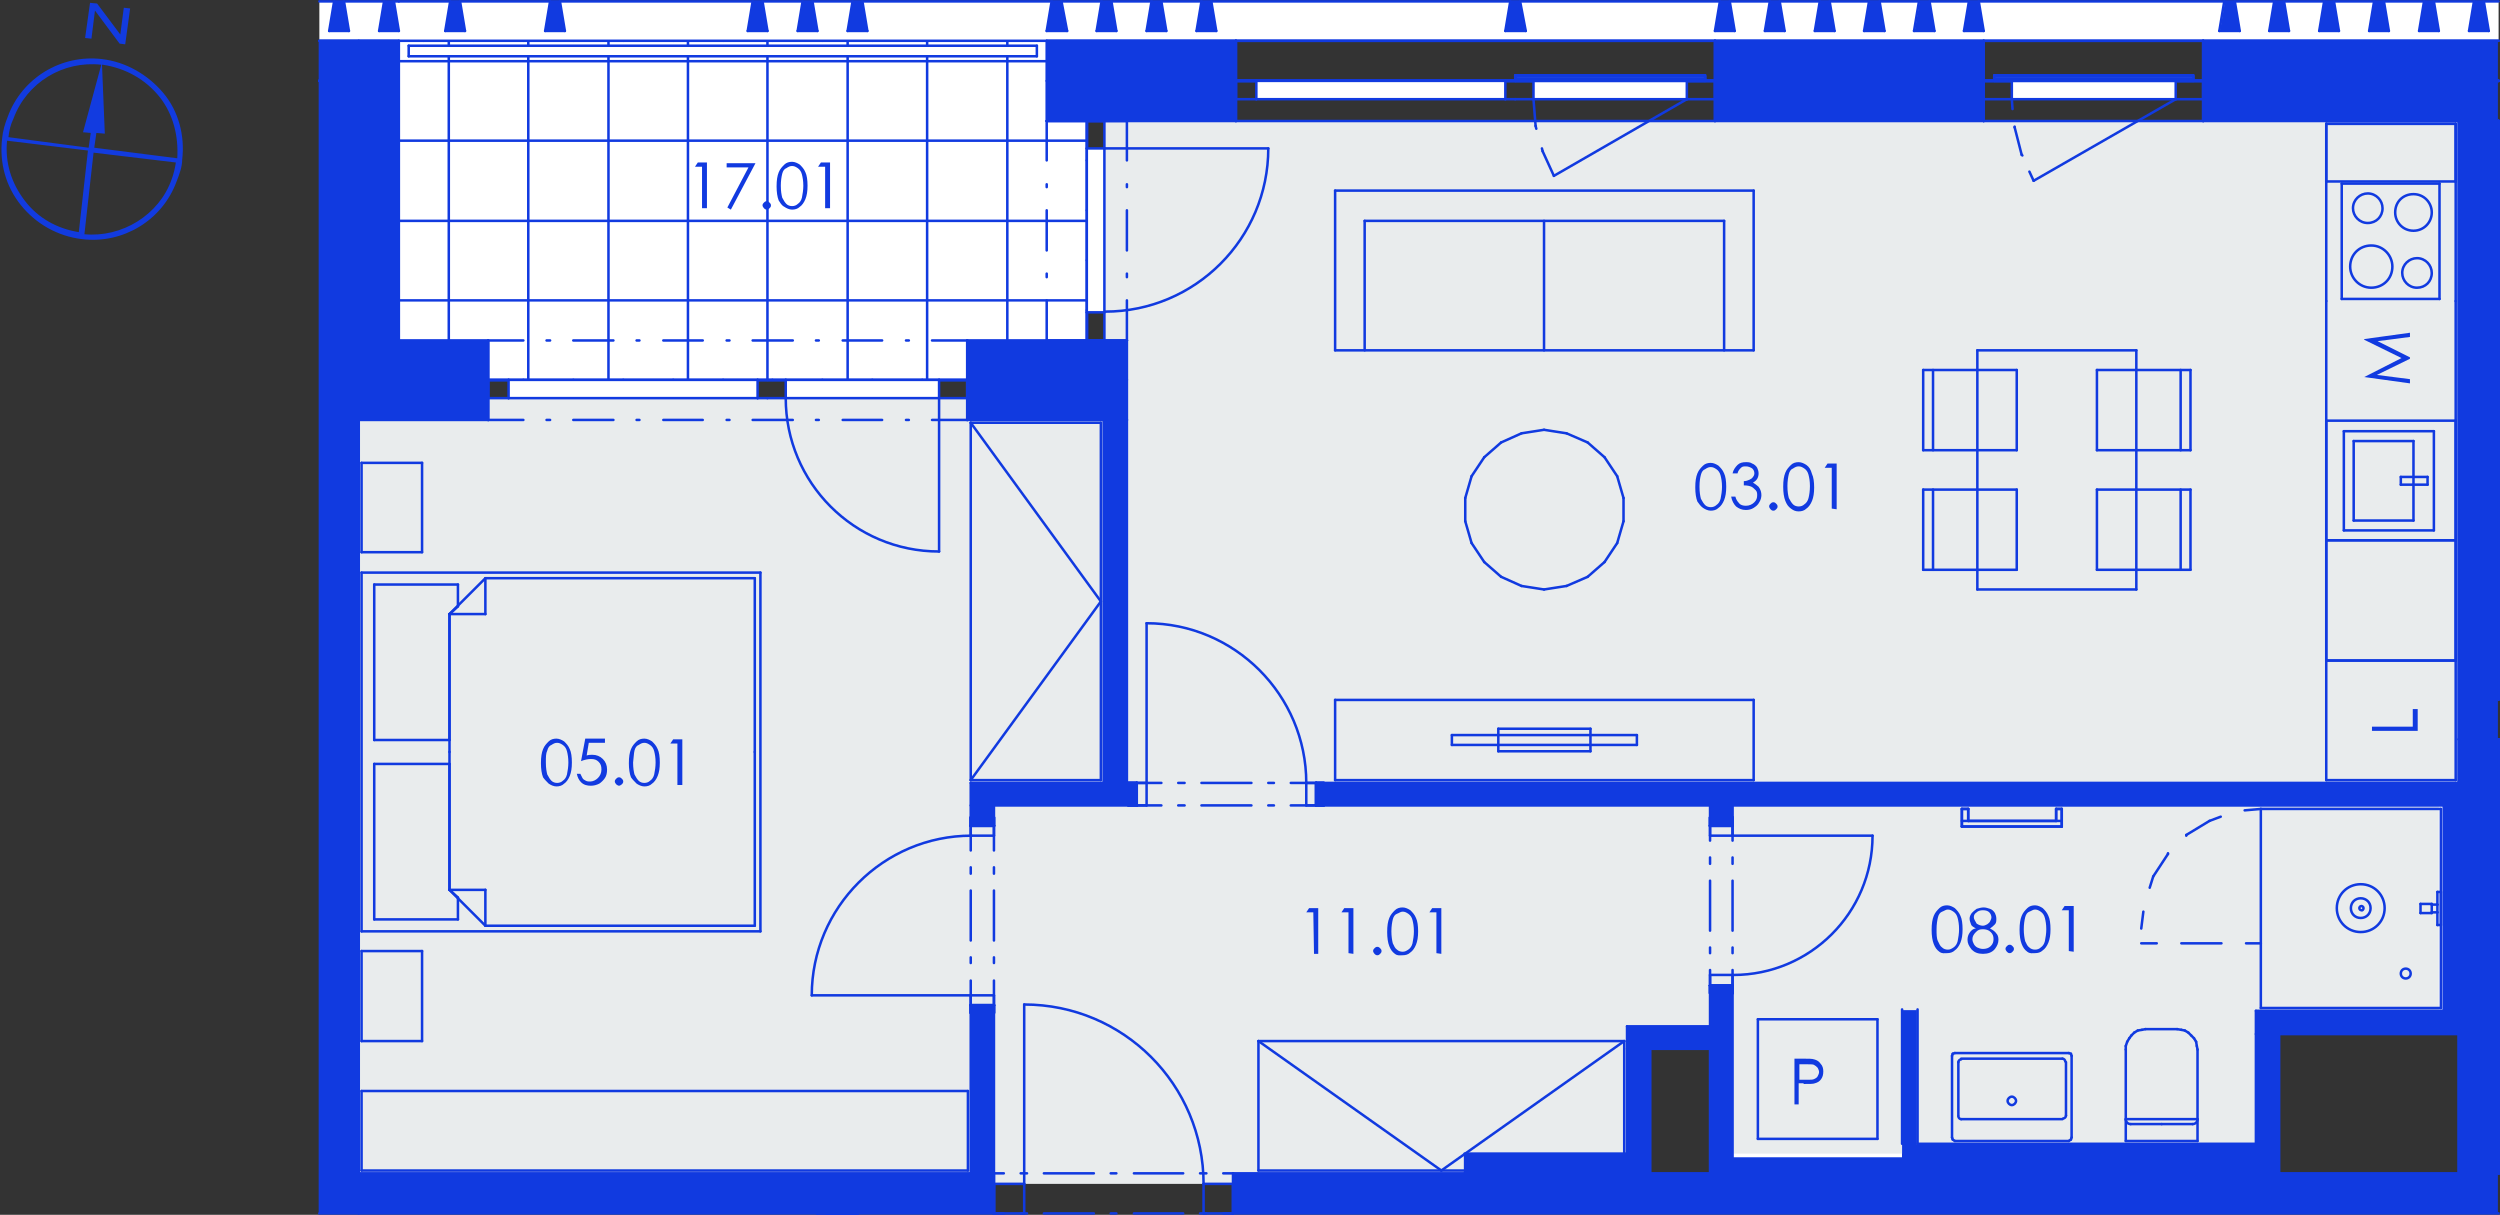 <?xml version="1.0" encoding="utf-8"?>
<!-- Generator: Adobe Illustrator 28.0.0, SVG Export Plug-In . SVG Version: 6.00 Build 0)  -->
<svg version="1.1" id="Layer_1" xmlns="http://www.w3.org/2000/svg" xmlns:xlink="http://www.w3.org/1999/xlink" x="0px" y="0px"
	 viewBox="0 0 355.4 172.7" style="enable-background:new 0 0 355.4 172.7;" xml:space="preserve">
<rect x="0" y="0" width="355.4" height="172.7" fill="#333333" stroke="none"/>
<style type="text/css">
	.st0{fill-rule:evenodd;clip-rule:evenodd;fill:#FFFFFF;}
	.st1{opacity:0.753;fill-rule:evenodd;clip-rule:evenodd;fill:#259B64;enable-background:new    ;}
	.st2{fill-rule:evenodd;clip-rule:evenodd;fill:#E9ECED;}
	.st3{fill:none;stroke:#113AE0;stroke-width:0.36;stroke-linecap:round;stroke-linejoin:round;stroke-miterlimit:10;}
	.st4{fill-rule:evenodd;clip-rule:evenodd;fill:#113AE0;}
	.st5{fill:#123BE0;}
</style>
<g>
	<polyline class="st0" points="45.4,17.2 45.4,60 45.4,17.2 	"/>
	<polyline class="st0" points="116.2,172.5 45.4,172.5 116.2,172.5 	"/>
	<polyline class="st0" points="349.5,17.2 349.5,111.3 160.2,111.3 160.2,48.4 157,48.4 157,17.2 349.5,17.2 	"/>
	<polyline class="st0" points="246.3,114.5 347.4,114.5 347.4,143.7 320.7,143.7 320.7,162.6 272.6,162.6 272.6,143.5 270.4,143.5 
		270.4,164.7 246.3,164.7 246.3,114.5 	"/>
	<polyline class="st0" points="51,59.7 69.4,59.7 69.4,56.6 137.5,56.6 137.5,59.7 156.9,59.7 156.9,111.3 138,111.3 138,166.8 
		51,166.8 51,59.7 	"/>
	<polyline class="st0" points="141.3,114.5 243.1,114.5 243.1,145.9 231.3,145.9 231.3,164 208.2,164 208.2,166.8 141.3,166.8 
		141.3,114.5 	"/>
	<polyline class="st0" points="148.8,48.4 56.7,48.4 56.7,8.7 148.8,8.7 148.8,48.4 	"/>
	<polyline class="st0" points="121.9,172.5 355.2,172.5 121.9,172.5 	"/>
	<polyline class="st0" points="355.2,17.2 355.2,17.2 355.2,99.4 355.2,17.2 	"/>
	<polyline class="st1" points="113.5,172.5 45.4,172.5 45.4,172.5 113.5,172.5 	"/>
	<polyline class="st1" points="45.4,17.2 45.4,17.2 45.4,172.5 45.4,17.2 	"/>
	<polyline class="st2" points="160.2,59.7 160.2,48.4 157,48.4 157,17.2 349.5,17.2 349.5,111.3 346.7,111.3 346.7,143.7 
		320.7,143.7 320.7,164 246.3,164 246.3,145.9 231.3,145.9 231.3,166.8 175.3,166.8 175.3,168.3 141.3,168.3 141.3,166.8 51,166.8 
		51,59.7 69.4,59.7 69.4,56.6 137.5,56.6 137.5,59.7 160.2,59.7 	"/>
	<line class="st3" x1="45.4" y1="11.5" x2="51" y2="11.5"/>
	<line class="st3" x1="51" y1="11.5" x2="51" y2="54"/>
	<line class="st3" x1="51" y1="54" x2="154.5" y2="54"/>
	<line class="st3" x1="154.5" y1="54" x2="154.5" y2="11.5"/>
	<line class="st3" x1="154.5" y1="11.5" x2="355.2" y2="11.5"/>
	<line class="st3" x1="45.4" y1="11.5" x2="51" y2="11.5"/>
	<line class="st3" x1="51" y1="11.5" x2="51" y2="54"/>
	<line class="st3" x1="51" y1="54" x2="154.5" y2="54"/>
	<line class="st3" x1="154.5" y1="54" x2="154.5" y2="11.5"/>
	<line class="st3" x1="154.5" y1="11.5" x2="355.2" y2="11.5"/>
	<line class="st3" x1="355.2" y1="166.8" x2="355.2" y2="166.8"/>
	<line class="st3" x1="355.2" y1="105.1" x2="355.2" y2="105.1"/>
	<line class="st3" x1="355.2" y1="105.1" x2="355.2" y2="166.8"/>
	<line class="st3" x1="45.4" y1="11.5" x2="51" y2="11.5"/>
	<line class="st3" x1="51" y1="11.5" x2="51" y2="54"/>
	<line class="st3" x1="51" y1="54" x2="154.5" y2="54"/>
	<line class="st3" x1="154.5" y1="54" x2="154.5" y2="11.5"/>
	<line class="st3" x1="154.5" y1="11.5" x2="355.2" y2="11.5"/>
	<line class="st3" x1="355.2" y1="166.8" x2="355.2" y2="166.8"/>
	<line class="st3" x1="355.2" y1="105.1" x2="355.2" y2="105.1"/>
	<line class="st3" x1="355.2" y1="105.1" x2="355.2" y2="166.8"/>
	<line class="st3" x1="355.2" y1="99.4" x2="355.2" y2="99.4"/>
	<line class="st3" x1="355.2" y1="17.2" x2="355.2" y2="17.2"/>
	<line class="st3" x1="355.2" y1="17.2" x2="355.2" y2="99.4"/>
	<line class="st3" x1="45.4" y1="11.5" x2="51" y2="11.5"/>
	<line class="st3" x1="51" y1="11.5" x2="51" y2="54"/>
	<line class="st3" x1="51" y1="54" x2="154.5" y2="54"/>
	<line class="st3" x1="154.5" y1="54" x2="154.5" y2="11.5"/>
	<line class="st3" x1="154.5" y1="11.5" x2="355.2" y2="11.5"/>
	<line class="st3" x1="355.2" y1="166.8" x2="355.2" y2="166.8"/>
	<line class="st3" x1="355.2" y1="105.1" x2="355.2" y2="105.1"/>
	<line class="st3" x1="355.2" y1="105.1" x2="355.2" y2="166.8"/>
	<line class="st3" x1="355.2" y1="99.4" x2="355.2" y2="99.4"/>
	<line class="st3" x1="355.2" y1="17.2" x2="355.2" y2="17.2"/>
	<line class="st3" x1="355.2" y1="17.2" x2="355.2" y2="99.4"/>
	<line class="st3" x1="45.4" y1="11.5" x2="51" y2="11.5"/>
	<line class="st3" x1="51" y1="11.5" x2="51" y2="54"/>
	<line class="st3" x1="51" y1="54" x2="154.5" y2="54"/>
	<line class="st3" x1="154.5" y1="54" x2="154.5" y2="11.5"/>
	<line class="st3" x1="154.5" y1="11.5" x2="355.2" y2="11.5"/>
	<line class="st3" x1="355.2" y1="166.8" x2="355.2" y2="166.8"/>
	<line class="st3" x1="355.2" y1="105.1" x2="355.2" y2="105.1"/>
	<line class="st3" x1="355.2" y1="105.1" x2="355.2" y2="166.8"/>
	<line class="st3" x1="355.2" y1="99.4" x2="355.2" y2="99.4"/>
	<line class="st3" x1="355.2" y1="17.2" x2="355.2" y2="17.2"/>
	<line class="st3" x1="355.2" y1="17.2" x2="355.2" y2="99.4"/>
	<polyline class="st0" points="51,5.8 154.5,5.8 154.5,54 51,54 51,5.8 	"/>
	<g>
		<line class="st3" x1="51" y1="54" x2="154.5" y2="54"/>
		<line class="st3" x1="51" y1="42.7" x2="154.5" y2="42.7"/>
		<line class="st3" x1="51" y1="31.4" x2="154.5" y2="31.4"/>
		<line class="st3" x1="51" y1="20" x2="154.5" y2="20"/>
		<line class="st3" x1="51" y1="8.7" x2="154.5" y2="8.7"/>
		<line class="st3" x1="154.5" y1="54" x2="154.5" y2="5.8"/>
		<line class="st3" x1="143.2" y1="54" x2="143.2" y2="5.8"/>
		<line class="st3" x1="131.8" y1="54" x2="131.8" y2="5.8"/>
		<line class="st3" x1="120.5" y1="54" x2="120.5" y2="5.8"/>
		<line class="st3" x1="109.1" y1="54" x2="109.1" y2="5.8"/>
		<line class="st3" x1="97.8" y1="54" x2="97.8" y2="5.8"/>
		<line class="st3" x1="86.5" y1="54" x2="86.5" y2="5.8"/>
		<line class="st3" x1="75.1" y1="54" x2="75.1" y2="5.8"/>
		<line class="st3" x1="63.8" y1="54" x2="63.8" y2="5.8"/>
		<line class="st3" x1="52.4" y1="54" x2="52.4" y2="5.8"/>
	</g>
	<line class="st3" x1="51" y1="5.8" x2="51" y2="5.8"/>
	<line class="st3" x1="51" y1="8.7" x2="51" y2="8.7"/>
	<line class="st3" x1="51" y1="15.8" x2="51" y2="15.8"/>
	<line class="st3" x1="51" y1="22.8" x2="51" y2="22.8"/>
	<line class="st3" x1="51" y1="29.9" x2="51" y2="29.9"/>
	<line class="st3" x1="51" y1="37" x2="51" y2="37"/>
	<line class="st3" x1="51" y1="44.1" x2="51" y2="44.1"/>
	<line class="st3" x1="51" y1="51.2" x2="51" y2="51.2"/>
	<line class="st3" x1="51" y1="54" x2="51" y2="54"/>
	<line class="st3" x1="51" y1="54" x2="51" y2="54"/>
	<line class="st3" x1="53.2" y1="54" x2="53.2" y2="54"/>
	<line class="st3" x1="60.2" y1="54" x2="60.2" y2="54"/>
	<line class="st3" x1="67.3" y1="54" x2="67.3" y2="54"/>
	<line class="st3" x1="74.4" y1="54" x2="74.4" y2="54"/>
	<line class="st3" x1="81.5" y1="54" x2="81.5" y2="54"/>
	<line class="st3" x1="88.6" y1="54" x2="88.6" y2="54"/>
	<line class="st3" x1="95.7" y1="54" x2="95.7" y2="54"/>
	<line class="st3" x1="102.8" y1="54" x2="102.8" y2="54"/>
	<line class="st3" x1="109.8" y1="54" x2="109.8" y2="54"/>
	<line class="st3" x1="116.9" y1="54" x2="116.9" y2="54"/>
	<line class="st3" x1="124" y1="54" x2="124" y2="54"/>
	<line class="st3" x1="131.1" y1="54" x2="131.1" y2="54"/>
	<line class="st3" x1="138.2" y1="54" x2="138.2" y2="54"/>
	<line class="st3" x1="145.3" y1="54" x2="145.3" y2="54"/>
	<line class="st3" x1="152.4" y1="54" x2="152.4" y2="54"/>
	<line class="st3" x1="154.5" y1="54" x2="154.5" y2="54"/>
	<line class="st3" x1="154.5" y1="54" x2="154.5" y2="54"/>
	<line class="st3" x1="154.5" y1="51.2" x2="154.5" y2="51.2"/>
	<line class="st3" x1="154.5" y1="44.1" x2="154.5" y2="44.1"/>
	<line class="st3" x1="154.5" y1="37" x2="154.5" y2="37"/>
	<line class="st3" x1="154.5" y1="29.9" x2="154.5" y2="29.9"/>
	<line class="st3" x1="154.5" y1="22.8" x2="154.5" y2="22.8"/>
	<line class="st3" x1="154.5" y1="15.8" x2="154.5" y2="15.8"/>
	<line class="st3" x1="154.5" y1="8.7" x2="154.5" y2="8.7"/>
	<line class="st3" x1="154.5" y1="5.8" x2="154.5" y2="5.8"/>
	<line class="st3" x1="154.5" y1="5.8" x2="154.5" y2="5.8"/>
	<line class="st3" x1="152.4" y1="5.8" x2="152.4" y2="5.8"/>
	<line class="st3" x1="145.3" y1="5.8" x2="145.3" y2="5.8"/>
	<line class="st3" x1="138.2" y1="5.8" x2="138.2" y2="5.8"/>
	<line class="st3" x1="131.1" y1="5.8" x2="131.1" y2="5.8"/>
	<line class="st3" x1="124" y1="5.8" x2="124" y2="5.8"/>
	<line class="st3" x1="116.9" y1="5.8" x2="116.9" y2="5.8"/>
	<line class="st3" x1="109.8" y1="5.8" x2="109.8" y2="5.8"/>
	<line class="st3" x1="102.8" y1="5.8" x2="102.8" y2="5.8"/>
	<line class="st3" x1="95.7" y1="5.8" x2="95.7" y2="5.8"/>
	<line class="st3" x1="88.6" y1="5.8" x2="88.6" y2="5.8"/>
	<line class="st3" x1="81.5" y1="5.8" x2="81.5" y2="5.8"/>
	<line class="st3" x1="74.4" y1="5.8" x2="74.4" y2="5.8"/>
	<line class="st3" x1="67.3" y1="5.8" x2="67.3" y2="5.8"/>
	<line class="st3" x1="60.2" y1="5.8" x2="60.2" y2="5.8"/>
	<line class="st3" x1="53.2" y1="5.8" x2="53.2" y2="5.8"/>
	<line class="st3" x1="51" y1="5.8" x2="51" y2="5.8"/>
	<polyline class="st0" points="355.2,17.2 355.2,17.2 355.2,99.4 355.2,17.2 	"/>
	<line class="st3" x1="355.2" y1="17.2" x2="355.2" y2="17.2"/>
	<line class="st3" x1="355.2" y1="17.2" x2="355.2" y2="99.4"/>
	<line class="st3" x1="355.2" y1="99.4" x2="355.2" y2="99.4"/>
	<line class="st3" x1="116.2" y1="172.5" x2="117.6" y2="172.5"/>
	<line class="st3" x1="117.6" y1="172.5" x2="121.9" y2="172.5"/>
	<line class="st3" x1="116.2" y1="172.5" x2="116.2" y2="172.5"/>
	<line class="st3" x1="121.9" y1="172.5" x2="121.9" y2="172.5"/>
	<line class="st3" x1="117.6" y1="172.5" x2="117.6" y2="172.5"/>
	<line class="st3" x1="121.9" y1="172.5" x2="121.9" y2="172.5"/>
	<line class="st3" x1="121.9" y1="172.5" x2="117.6" y2="172.5"/>
	<line class="st3" x1="117.6" y1="172.5" x2="121.9" y2="172.5"/>
	<line class="st3" x1="117.6" y1="172.5" x2="121.9" y2="172.5"/>
	<line class="st3" x1="116.2" y1="172.5" x2="117.6" y2="172.5"/>
	<line class="st3" x1="45.4" y1="172.5" x2="51" y2="172.5"/>
	<line class="st3" x1="51" y1="166.8" x2="51" y2="59.7"/>
	<line class="st3" x1="349.5" y1="17.2" x2="349.5" y2="105.1"/>
	<line class="st3" x1="355.2" y1="99.4" x2="355.2" y2="17.2"/>
	<line class="st3" x1="141.3" y1="166.8" x2="141.3" y2="168.3"/>
	<line class="st3" x1="141.3" y1="168.3" x2="141.3" y2="172.5"/>
	<line class="st3" x1="175.3" y1="166.8" x2="175.3" y2="168.3"/>
	<line class="st3" x1="175.3" y1="168.3" x2="175.3" y2="172.5"/>
	<line class="st3" x1="349.5" y1="166.8" x2="175.3" y2="166.8"/>
	<line class="st3" x1="141.3" y1="166.8" x2="51" y2="166.8"/>
	<line class="st3" x1="51" y1="172.5" x2="116.2" y2="172.5"/>
	<line class="st3" x1="121.9" y1="172.5" x2="141.3" y2="172.5"/>
	<line class="st3" x1="175.3" y1="172.5" x2="355.2" y2="172.5"/>
	<line class="st3" x1="175.3" y1="166.8" x2="173.9" y2="166.8"/>
	<line class="st3" x1="171.5" y1="166.8" x2="170.6" y2="166.8"/>
	<line class="st3" x1="168.2" y1="166.8" x2="161.2" y2="166.8"/>
	<line class="st3" x1="158.7" y1="166.8" x2="157.9" y2="166.8"/>
	<line class="st3" x1="155.5" y1="166.8" x2="148.4" y2="166.8"/>
	<line class="st3" x1="146" y1="166.8" x2="145.1" y2="166.8"/>
	<line class="st3" x1="142.7" y1="166.8" x2="141.3" y2="166.8"/>
	<line class="st3" x1="175.3" y1="172.5" x2="173.9" y2="172.5"/>
	<line class="st3" x1="171.5" y1="172.5" x2="170.6" y2="172.5"/>
	<line class="st3" x1="168.2" y1="172.5" x2="161.2" y2="172.5"/>
	<line class="st3" x1="158.7" y1="172.5" x2="157.9" y2="172.5"/>
	<line class="st3" x1="155.5" y1="172.5" x2="148.4" y2="172.5"/>
	<line class="st3" x1="146" y1="172.5" x2="145.1" y2="172.5"/>
	<line class="st3" x1="142.7" y1="172.5" x2="141.3" y2="172.5"/>
	<g>
		<path class="st3" d="M145.6,142.8c14.1,0,25.5,11.4,25.5,25.5"/>
	</g>
	<line class="st3" x1="175.3" y1="172.5" x2="171.1" y2="172.5"/>
	<line class="st3" x1="171.1" y1="172.5" x2="171.1" y2="168.3"/>
	<line class="st3" x1="171.1" y1="168.3" x2="175.3" y2="168.3"/>
	<line class="st3" x1="175.3" y1="168.3" x2="175.3" y2="172.5"/>
	<line class="st3" x1="141.3" y1="168.3" x2="145.6" y2="168.3"/>
	<line class="st3" x1="145.6" y1="168.3" x2="145.6" y2="172.5"/>
	<line class="st3" x1="145.6" y1="172.5" x2="141.3" y2="172.5"/>
	<line class="st3" x1="141.3" y1="172.5" x2="141.3" y2="168.3"/>
	<line class="st3" x1="145.6" y1="168.3" x2="145.6" y2="142.8"/>
	<line class="st3" x1="175.3" y1="168.3" x2="175.3" y2="172.5"/>
	<line class="st3" x1="175.3" y1="168.3" x2="175.3" y2="172.5"/>
	<line class="st3" x1="175.3" y1="166.8" x2="175.3" y2="168.3"/>
	<line class="st3" x1="141.3" y1="168.3" x2="141.3" y2="172.5"/>
	<line class="st3" x1="141.3" y1="168.3" x2="141.3" y2="172.5"/>
	<line class="st3" x1="141.3" y1="166.8" x2="141.3" y2="168.3"/>
	<polyline class="st0" points="45.4,0.2 56.7,0.2 355.2,0.2 355.2,5.8 45.4,5.8 45.4,0.2 	"/>
	<line class="st3" x1="45.4" y1="5.8" x2="355.2" y2="5.8"/>
	<line class="st3" x1="56.7" y1="0.2" x2="45.4" y2="0.2"/>
	<line class="st3" x1="355.2" y1="0.2" x2="56.7" y2="0.2"/>
	<line class="st3" x1="355.2" y1="99.4" x2="355.2" y2="99.4"/>
	<line class="st3" x1="355.2" y1="105.1" x2="355.2" y2="105.1"/>
	<line class="st3" x1="355.2" y1="166.8" x2="355.2" y2="105.1"/>
	<line class="st3" x1="349.5" y1="105.1" x2="349.5" y2="166.8"/>
	<line class="st3" x1="355.2" y1="166.8" x2="355.2" y2="166.8"/>
	<line class="st3" x1="320.7" y1="143.7" x2="320.7" y2="147"/>
	<line class="st3" x1="349.5" y1="143.7" x2="320.7" y2="143.7"/>
	<line class="st3" x1="324" y1="147" x2="349.5" y2="147"/>
	<line class="st3" x1="320.7" y1="147" x2="320.7" y2="166.8"/>
	<line class="st3" x1="324" y1="166.8" x2="324" y2="147"/>
	<line class="st3" x1="320.7" y1="162.6" x2="272.6" y2="162.6"/>
	<line class="st3" x1="270.4" y1="166.8" x2="320.7" y2="166.8"/>
	<line class="st3" x1="270.4" y1="143.5" x2="270.4" y2="162.6"/>
	<line class="st3" x1="272.6" y1="162.6" x2="272.6" y2="143.5"/>
	<line class="st3" x1="138" y1="111.3" x2="138" y2="114.5"/>
	<line class="st3" x1="161.6" y1="114.5" x2="160.4" y2="114.5"/>
	<line class="st3" x1="161.6" y1="111.3" x2="160.4" y2="111.3"/>
	<line class="st3" x1="161.6" y1="111.3" x2="161.6" y2="114.5"/>
	<line class="st3" x1="187.1" y1="114.5" x2="188.2" y2="114.5"/>
	<line class="st3" x1="187.1" y1="111.3" x2="188.2" y2="111.3"/>
	<line class="st3" x1="187.1" y1="111.3" x2="187.1" y2="114.5"/>
	<line class="st3" x1="349.5" y1="111.3" x2="187.1" y2="111.3"/>
	<line class="st3" x1="161.6" y1="111.3" x2="160.2" y2="111.3"/>
	<line class="st3" x1="156.9" y1="111.3" x2="138" y2="111.3"/>
	<line class="st3" x1="141.3" y1="114.5" x2="161.6" y2="114.5"/>
	<line class="st3" x1="187.1" y1="114.5" x2="243.1" y2="114.5"/>
	<line class="st3" x1="246.3" y1="114.5" x2="349.5" y2="114.5"/>
	<line class="st3" x1="187.1" y1="111.3" x2="183.5" y2="111.3"/>
	<line class="st3" x1="181.1" y1="111.3" x2="180.3" y2="111.3"/>
	<line class="st3" x1="177.9" y1="111.3" x2="170.8" y2="111.3"/>
	<line class="st3" x1="168.4" y1="111.3" x2="167.5" y2="111.3"/>
	<line class="st3" x1="165.1" y1="111.3" x2="161.6" y2="111.3"/>
	<line class="st3" x1="187.1" y1="114.5" x2="183.5" y2="114.5"/>
	<line class="st3" x1="181.1" y1="114.5" x2="180.3" y2="114.5"/>
	<line class="st3" x1="177.9" y1="114.5" x2="170.8" y2="114.5"/>
	<line class="st3" x1="168.4" y1="114.5" x2="167.5" y2="114.5"/>
	<line class="st3" x1="165.1" y1="114.5" x2="161.6" y2="114.5"/>
	<g>
		<path class="st3" d="M163,88.6c12.5,0,22.7,10.2,22.7,22.7"/>
	</g>
	<line class="st3" x1="187.1" y1="114.5" x2="185.7" y2="114.5"/>
	<line class="st3" x1="185.7" y1="114.5" x2="185.7" y2="111.3"/>
	<line class="st3" x1="185.7" y1="111.3" x2="187.1" y2="111.3"/>
	<line class="st3" x1="187.1" y1="111.3" x2="187.1" y2="114.5"/>
	<line class="st3" x1="161.6" y1="111.3" x2="163" y2="111.3"/>
	<line class="st3" x1="163" y1="111.3" x2="163" y2="114.5"/>
	<line class="st3" x1="163" y1="114.5" x2="161.6" y2="114.5"/>
	<line class="st3" x1="161.6" y1="114.5" x2="161.6" y2="111.3"/>
	<line class="st3" x1="163" y1="111.3" x2="163" y2="88.6"/>
	<line class="st3" x1="187.1" y1="111.3" x2="187.1" y2="114.5"/>
	<line class="st3" x1="187.1" y1="111.3" x2="187.1" y2="114.5"/>
	<line class="st3" x1="187.1" y1="111.3" x2="188.2" y2="111.3"/>
	<line class="st3" x1="187.1" y1="111.3" x2="188.2" y2="111.3"/>
	<line class="st3" x1="187.1" y1="114.5" x2="188.2" y2="114.5"/>
	<line class="st3" x1="187.1" y1="114.5" x2="188.2" y2="114.5"/>
	<line class="st3" x1="161.6" y1="111.3" x2="161.6" y2="114.5"/>
	<line class="st3" x1="161.6" y1="111.3" x2="161.6" y2="114.5"/>
	<line class="st3" x1="161.6" y1="111.3" x2="160.4" y2="111.3"/>
	<line class="st3" x1="161.6" y1="111.3" x2="160.4" y2="111.3"/>
	<line class="st3" x1="161.6" y1="114.5" x2="160.4" y2="114.5"/>
	<line class="st3" x1="161.6" y1="114.5" x2="160.4" y2="114.5"/>
	<line class="st3" x1="243.1" y1="117.4" x2="243.1" y2="116.2"/>
	<line class="st3" x1="246.3" y1="117.4" x2="246.3" y2="116.2"/>
	<line class="st3" x1="246.3" y1="117.4" x2="243.1" y2="117.4"/>
	<line class="st3" x1="243.1" y1="140.1" x2="243.1" y2="141.2"/>
	<line class="st3" x1="246.3" y1="140.1" x2="246.3" y2="141.2"/>
	<line class="st3" x1="246.3" y1="140.1" x2="243.1" y2="140.1"/>
	<line class="st3" x1="243.1" y1="114.5" x2="243.1" y2="117.4"/>
	<line class="st3" x1="243.1" y1="140.1" x2="243.1" y2="145.9"/>
	<line class="st3" x1="243.1" y1="149.1" x2="243.1" y2="166.8"/>
	<line class="st3" x1="246.3" y1="166.8" x2="246.3" y2="140.1"/>
	<line class="st3" x1="246.3" y1="117.4" x2="246.3" y2="114.5"/>
	<line class="st3" x1="246.3" y1="140.1" x2="246.3" y2="137.9"/>
	<line class="st3" x1="246.3" y1="135.5" x2="246.3" y2="134.7"/>
	<line class="st3" x1="246.3" y1="132.3" x2="246.3" y2="125.2"/>
	<line class="st3" x1="246.3" y1="122.8" x2="246.3" y2="121.9"/>
	<line class="st3" x1="246.3" y1="119.5" x2="246.3" y2="117.4"/>
	<line class="st3" x1="243.1" y1="140.1" x2="243.1" y2="137.9"/>
	<line class="st3" x1="243.1" y1="135.5" x2="243.1" y2="134.7"/>
	<line class="st3" x1="243.1" y1="132.3" x2="243.1" y2="125.2"/>
	<line class="st3" x1="243.1" y1="122.8" x2="243.1" y2="121.9"/>
	<line class="st3" x1="243.1" y1="119.5" x2="243.1" y2="117.4"/>
	<g>
		<path class="st3" d="M266.2,118.8c0,11-8.9,19.8-19.8,19.8"/>
	</g>
	<line class="st3" x1="243.1" y1="140.1" x2="243.1" y2="138.6"/>
	<line class="st3" x1="243.1" y1="138.6" x2="246.3" y2="138.6"/>
	<line class="st3" x1="246.3" y1="138.6" x2="246.3" y2="140.1"/>
	<line class="st3" x1="246.3" y1="140.1" x2="243.1" y2="140.1"/>
	<line class="st3" x1="246.3" y1="117.4" x2="246.3" y2="118.8"/>
	<line class="st3" x1="246.3" y1="118.8" x2="243.1" y2="118.8"/>
	<line class="st3" x1="243.1" y1="118.8" x2="243.1" y2="117.4"/>
	<line class="st3" x1="243.1" y1="117.4" x2="246.3" y2="117.4"/>
	<line class="st3" x1="246.3" y1="118.8" x2="266.2" y2="118.8"/>
	<line class="st3" x1="246.3" y1="140.1" x2="243.1" y2="140.1"/>
	<line class="st3" x1="246.3" y1="140.1" x2="243.1" y2="140.1"/>
	<line class="st3" x1="246.3" y1="140.1" x2="246.3" y2="141.2"/>
	<line class="st3" x1="246.3" y1="140.1" x2="246.3" y2="141.2"/>
	<line class="st3" x1="243.1" y1="140.1" x2="243.1" y2="141.2"/>
	<line class="st3" x1="243.1" y1="140.1" x2="243.1" y2="141.2"/>
	<line class="st3" x1="246.3" y1="117.4" x2="243.1" y2="117.4"/>
	<line class="st3" x1="246.3" y1="117.4" x2="243.1" y2="117.4"/>
	<line class="st3" x1="246.3" y1="117.4" x2="246.3" y2="116.2"/>
	<line class="st3" x1="246.3" y1="117.4" x2="246.3" y2="116.2"/>
	<line class="st3" x1="243.1" y1="117.4" x2="243.1" y2="116.2"/>
	<line class="st3" x1="243.1" y1="117.4" x2="243.1" y2="116.2"/>
	<line class="st3" x1="349.5" y1="143.7" x2="349.5" y2="114.5"/>
	<line class="st3" x1="347.4" y1="114.5" x2="347.4" y2="143.7"/>
	<line class="st3" x1="156.9" y1="59.7" x2="156.9" y2="111.3"/>
	<line class="st3" x1="160.2" y1="111.3" x2="160.2" y2="59.7"/>
	<line class="st3" x1="231.3" y1="145.9" x2="231.3" y2="149.1"/>
	<line class="st3" x1="243.1" y1="145.9" x2="231.3" y2="145.9"/>
	<line class="st3" x1="234.6" y1="149.1" x2="243.1" y2="149.1"/>
	<line class="st3" x1="231.3" y1="149.1" x2="231.3" y2="166.8"/>
	<line class="st3" x1="234.6" y1="166.8" x2="234.6" y2="149.1"/>
	<line class="st3" x1="138" y1="142.9" x2="138" y2="144"/>
	<line class="st3" x1="141.3" y1="142.9" x2="141.3" y2="144"/>
	<line class="st3" x1="141.3" y1="142.9" x2="138" y2="142.9"/>
	<line class="st3" x1="138" y1="117.4" x2="138" y2="116.2"/>
	<line class="st3" x1="141.3" y1="117.4" x2="141.3" y2="116.2"/>
	<line class="st3" x1="141.3" y1="117.4" x2="138" y2="117.4"/>
	<line class="st3" x1="138" y1="114.5" x2="138" y2="117.4"/>
	<line class="st3" x1="138" y1="142.9" x2="138" y2="166.8"/>
	<line class="st3" x1="141.3" y1="166.8" x2="141.3" y2="142.9"/>
	<line class="st3" x1="141.3" y1="117.4" x2="141.3" y2="114.5"/>
	<line class="st3" x1="141.3" y1="117.4" x2="141.3" y2="120.9"/>
	<line class="st3" x1="141.3" y1="123.3" x2="141.3" y2="124.2"/>
	<line class="st3" x1="141.3" y1="126.6" x2="141.3" y2="133.7"/>
	<line class="st3" x1="141.3" y1="136.1" x2="141.3" y2="136.9"/>
	<line class="st3" x1="141.3" y1="139.4" x2="141.3" y2="142.9"/>
	<line class="st3" x1="138" y1="117.4" x2="138" y2="120.9"/>
	<line class="st3" x1="138" y1="123.3" x2="138" y2="124.2"/>
	<line class="st3" x1="138" y1="126.6" x2="138" y2="133.7"/>
	<line class="st3" x1="138" y1="136.1" x2="138" y2="136.9"/>
	<line class="st3" x1="138" y1="139.4" x2="138" y2="142.9"/>
	<g>
		<path class="st3" d="M115.4,141.5c0-12.5,10.2-22.7,22.7-22.7"/>
	</g>
	<line class="st3" x1="141.3" y1="117.4" x2="141.3" y2="118.8"/>
	<line class="st3" x1="141.3" y1="118.8" x2="138" y2="118.8"/>
	<line class="st3" x1="138" y1="118.8" x2="138" y2="117.4"/>
	<line class="st3" x1="138" y1="117.4" x2="141.3" y2="117.4"/>
	<line class="st3" x1="138" y1="142.9" x2="138" y2="141.5"/>
	<line class="st3" x1="138" y1="141.5" x2="141.3" y2="141.5"/>
	<line class="st3" x1="141.3" y1="141.5" x2="141.3" y2="142.9"/>
	<line class="st3" x1="141.3" y1="142.9" x2="138" y2="142.9"/>
	<line class="st3" x1="138" y1="141.5" x2="115.4" y2="141.5"/>
	<line class="st3" x1="141.3" y1="117.4" x2="138" y2="117.4"/>
	<line class="st3" x1="141.3" y1="117.4" x2="138" y2="117.4"/>
	<line class="st3" x1="141.3" y1="117.4" x2="141.3" y2="116.2"/>
	<line class="st3" x1="141.3" y1="117.4" x2="141.3" y2="116.2"/>
	<line class="st3" x1="138" y1="117.4" x2="138" y2="116.2"/>
	<line class="st3" x1="138" y1="117.4" x2="138" y2="116.2"/>
	<line class="st3" x1="141.3" y1="142.9" x2="138" y2="142.9"/>
	<line class="st3" x1="141.3" y1="142.9" x2="138" y2="142.9"/>
	<line class="st3" x1="141.3" y1="142.9" x2="141.3" y2="144"/>
	<line class="st3" x1="141.3" y1="142.9" x2="141.3" y2="144"/>
	<line class="st3" x1="138" y1="142.9" x2="138" y2="144"/>
	<line class="st3" x1="138" y1="142.9" x2="138" y2="144"/>
	<line class="st3" x1="270.4" y1="164.7" x2="246.3" y2="164.7"/>
	<line class="st3" x1="246.3" y1="166.8" x2="270.4" y2="166.8"/>
	<line class="st3" x1="154.5" y1="11.5" x2="154.5" y2="17.2"/>
	<line class="st3" x1="148.8" y1="5.8" x2="148.8" y2="11.5"/>
	<line class="st3" x1="355.2" y1="11.5" x2="313.2" y2="11.5"/>
	<line class="st3" x1="282" y1="11.5" x2="243.8" y2="11.5"/>
	<line class="st3" x1="175.7" y1="11.5" x2="160.2" y2="11.5"/>
	<line class="st3" x1="160.2" y1="11.5" x2="154.5" y2="11.5"/>
	<line class="st3" x1="282" y1="14.1" x2="282" y2="17.2"/>
	<line class="st3" x1="282" y1="5.8" x2="282" y2="11.5"/>
	<line class="st3" x1="282" y1="11.5" x2="282" y2="14.1"/>
	<line class="st3" x1="313.2" y1="14.1" x2="313.2" y2="17.2"/>
	<line class="st3" x1="313.2" y1="5.8" x2="313.2" y2="11.5"/>
	<line class="st3" x1="313.2" y1="11.5" x2="313.2" y2="14.1"/>
	<line class="st3" x1="175.7" y1="14.1" x2="175.7" y2="17.2"/>
	<line class="st3" x1="175.7" y1="5.8" x2="175.7" y2="11.5"/>
	<line class="st3" x1="175.7" y1="11.5" x2="175.7" y2="14.1"/>
	<line class="st3" x1="243.8" y1="14.1" x2="243.8" y2="17.2"/>
	<line class="st3" x1="243.8" y1="5.8" x2="243.8" y2="11.5"/>
	<line class="st3" x1="243.8" y1="11.5" x2="243.8" y2="14.1"/>
	<line class="st3" x1="160.2" y1="17.2" x2="175.7" y2="17.2"/>
	<line class="st3" x1="243.8" y1="17.2" x2="282" y2="17.2"/>
	<line class="st3" x1="313.2" y1="17.2" x2="349.5" y2="17.2"/>
	<line class="st3" x1="355.2" y1="17.2" x2="355.2" y2="17.2"/>
	<line class="st3" x1="355.2" y1="5.8" x2="313.2" y2="5.8"/>
	<line class="st3" x1="282" y1="5.8" x2="243.8" y2="5.8"/>
	<line class="st3" x1="175.7" y1="5.8" x2="148.8" y2="5.8"/>
	<line class="st3" x1="313.2" y1="5.8" x2="282" y2="5.8"/>
	<line class="st3" x1="313.2" y1="17.2" x2="282" y2="17.2"/>
	<polyline class="st0" points="309.3,14.1 309.3,11.5 286,11.5 286,14.1 309.3,14.1 	"/>
	<line class="st3" x1="313.2" y1="14.1" x2="309.3" y2="14.1"/>
	<line class="st3" x1="309.3" y1="14.1" x2="309.3" y2="11.5"/>
	<line class="st3" x1="309.3" y1="11.5" x2="313.2" y2="11.5"/>
	<line class="st3" x1="282" y1="11.5" x2="286" y2="11.5"/>
	<line class="st3" x1="286" y1="11.5" x2="286" y2="14.1"/>
	<line class="st3" x1="286" y1="14.1" x2="282" y2="14.1"/>
	<line class="st3" x1="309.3" y1="14.1" x2="286" y2="14.1"/>
	<line class="st3" x1="286" y1="11.5" x2="309.3" y2="11.5"/>
	<line class="st3" x1="309.3" y1="14.1" x2="289.1" y2="25.7"/>
	<line class="st3" x1="286" y1="14.1" x2="286.1" y2="15.5"/>
	<line class="st3" x1="286.4" y1="18" x2="286.4" y2="18.1"/>
	<line class="st3" x1="286.4" y1="18.1" x2="287.4" y2="22"/>
	<line class="st3" x1="287.4" y1="22" x2="287.5" y2="22.1"/>
	<line class="st3" x1="288.5" y1="24.4" x2="289.1" y2="25.7"/>
	<line class="st3" x1="313.2" y1="11.5" x2="313.2" y2="14.1"/>
	<line class="st3" x1="313.2" y1="11.5" x2="313.2" y2="14.1"/>
	<line class="st3" x1="313.2" y1="5.8" x2="313.2" y2="11.5"/>
	<line class="st3" x1="313.2" y1="14.1" x2="313.2" y2="17.2"/>
	<line class="st3" x1="282" y1="11.5" x2="282" y2="14.1"/>
	<line class="st3" x1="282" y1="11.5" x2="282" y2="14.1"/>
	<line class="st3" x1="282" y1="5.8" x2="282" y2="11.5"/>
	<line class="st3" x1="282" y1="14.1" x2="282" y2="17.2"/>
	<line class="st3" x1="243.8" y1="5.8" x2="175.7" y2="5.8"/>
	<line class="st3" x1="243.8" y1="17.2" x2="175.7" y2="17.2"/>
	<polyline class="st0" points="239.8,14.1 239.8,11.5 218,11.5 218,14.1 239.8,14.1 	"/>
	<polyline class="st0" points="214,14.1 214,11.5 178.6,11.5 178.6,14.1 214,14.1 	"/>
	<line class="st3" x1="243.8" y1="14.1" x2="239.8" y2="14.1"/>
	<line class="st3" x1="239.8" y1="14.1" x2="239.8" y2="11.5"/>
	<line class="st3" x1="239.8" y1="11.5" x2="243.8" y2="11.5"/>
	<line class="st3" x1="215.4" y1="11.5" x2="218" y2="11.5"/>
	<line class="st3" x1="218" y1="11.5" x2="218" y2="14.1"/>
	<line class="st3" x1="218" y1="14.1" x2="215.4" y2="14.1"/>
	<line class="st3" x1="239.8" y1="14.1" x2="218" y2="14.1"/>
	<line class="st3" x1="218" y1="11.5" x2="239.8" y2="11.5"/>
	<line class="st3" x1="239.8" y1="14.1" x2="220.9" y2="25"/>
	<line class="st3" x1="215.4" y1="14.1" x2="214" y2="14.1"/>
	<line class="st3" x1="214" y1="14.1" x2="214" y2="11.5"/>
	<line class="st3" x1="214" y1="11.5" x2="215.4" y2="11.5"/>
	<line class="st3" x1="175.7" y1="11.5" x2="178.6" y2="11.5"/>
	<line class="st3" x1="178.6" y1="11.5" x2="178.6" y2="14.1"/>
	<line class="st3" x1="178.6" y1="14.1" x2="175.7" y2="14.1"/>
	<line class="st3" x1="214" y1="14.1" x2="178.6" y2="14.1"/>
	<line class="st3" x1="178.6" y1="11.5" x2="214" y2="11.5"/>
	<line class="st3" x1="218" y1="14.1" x2="218.3" y2="17.9"/>
	<line class="st3" x1="218.3" y1="17.9" x2="218.4" y2="18.3"/>
	<line class="st3" x1="219.2" y1="21.1" x2="219.3" y2="21.5"/>
	<line class="st3" x1="219.3" y1="21.5" x2="220.9" y2="25"/>
	<line class="st3" x1="243.8" y1="11.5" x2="243.8" y2="14.1"/>
	<line class="st3" x1="243.8" y1="11.5" x2="243.8" y2="14.1"/>
	<line class="st3" x1="243.8" y1="5.8" x2="243.8" y2="11.5"/>
	<line class="st3" x1="243.8" y1="14.1" x2="243.8" y2="17.2"/>
	<line class="st3" x1="175.7" y1="11.5" x2="175.7" y2="14.1"/>
	<line class="st3" x1="175.7" y1="11.5" x2="175.7" y2="14.1"/>
	<line class="st3" x1="175.7" y1="5.8" x2="175.7" y2="11.5"/>
	<line class="st3" x1="175.7" y1="14.1" x2="175.7" y2="17.2"/>
	<line class="st3" x1="51" y1="11.5" x2="45.4" y2="11.5"/>
	<line class="st3" x1="56.7" y1="5.8" x2="51" y2="5.8"/>
	<line class="st3" x1="51" y1="54" x2="56.7" y2="54"/>
	<line class="st3" x1="51" y1="54" x2="51" y2="17.2"/>
	<line class="st3" x1="51" y1="17.2" x2="51" y2="11.5"/>
	<line class="st3" x1="56.7" y1="48.4" x2="56.7" y2="5.8"/>
	<line class="st3" x1="154.5" y1="54" x2="154.5" y2="48.4"/>
	<line class="st3" x1="160.2" y1="59.7" x2="160.2" y2="54"/>
	<line class="st3" x1="51" y1="54" x2="56.7" y2="54"/>
	<line class="st3" x1="154.5" y1="54" x2="137.5" y2="54"/>
	<line class="st3" x1="69.4" y1="54" x2="56.7" y2="54"/>
	<line class="st3" x1="69.4" y1="56.6" x2="69.4" y2="59.7"/>
	<line class="st3" x1="69.4" y1="48.4" x2="69.4" y2="54"/>
	<line class="st3" x1="69.4" y1="54" x2="69.4" y2="56.6"/>
	<line class="st3" x1="137.5" y1="56.6" x2="137.5" y2="59.7"/>
	<line class="st3" x1="137.5" y1="48.4" x2="137.5" y2="54"/>
	<line class="st3" x1="137.5" y1="54" x2="137.5" y2="56.6"/>
	<line class="st3" x1="51" y1="59.7" x2="69.4" y2="59.7"/>
	<line class="st3" x1="137.5" y1="59.7" x2="160.2" y2="59.7"/>
	<line class="st3" x1="148.8" y1="48.4" x2="137.5" y2="48.4"/>
	<line class="st3" x1="69.4" y1="48.4" x2="56.7" y2="48.4"/>
	<line class="st3" x1="137.5" y1="48.4" x2="132.5" y2="48.4"/>
	<line class="st3" x1="129.2" y1="48.4" x2="128.8" y2="48.4"/>
	<line class="st3" x1="125.4" y1="48.4" x2="119.8" y2="48.4"/>
	<line class="st3" x1="116.4" y1="48.4" x2="116" y2="48.4"/>
	<line class="st3" x1="112.7" y1="48.4" x2="107" y2="48.4"/>
	<line class="st3" x1="103.7" y1="48.4" x2="103.3" y2="48.4"/>
	<line class="st3" x1="99.9" y1="48.4" x2="94.3" y2="48.4"/>
	<line class="st3" x1="90.9" y1="48.4" x2="90.5" y2="48.4"/>
	<line class="st3" x1="87.2" y1="48.4" x2="81.5" y2="48.4"/>
	<line class="st3" x1="78.2" y1="48.4" x2="77.7" y2="48.4"/>
	<line class="st3" x1="74.4" y1="48.4" x2="69.4" y2="48.4"/>
	<line class="st3" x1="137.5" y1="59.7" x2="132.5" y2="59.7"/>
	<line class="st3" x1="129.2" y1="59.7" x2="128.8" y2="59.7"/>
	<line class="st3" x1="125.4" y1="59.7" x2="119.8" y2="59.7"/>
	<line class="st3" x1="116.4" y1="59.7" x2="116" y2="59.7"/>
	<line class="st3" x1="112.7" y1="59.7" x2="107" y2="59.7"/>
	<line class="st3" x1="103.7" y1="59.7" x2="103.3" y2="59.7"/>
	<line class="st3" x1="99.9" y1="59.7" x2="94.3" y2="59.7"/>
	<line class="st3" x1="90.9" y1="59.7" x2="90.5" y2="59.7"/>
	<line class="st3" x1="87.2" y1="59.7" x2="81.5" y2="59.7"/>
	<line class="st3" x1="78.2" y1="59.7" x2="77.7" y2="59.7"/>
	<line class="st3" x1="74.4" y1="59.7" x2="69.4" y2="59.7"/>
	<polyline class="st0" points="133.5,56.6 133.5,54 111.7,54 111.7,56.6 133.5,56.6 	"/>
	<polyline class="st0" points="107.7,56.6 107.7,54 72.3,54 72.3,56.6 107.7,56.6 	"/>
	<line class="st3" x1="137.5" y1="56.6" x2="133.5" y2="56.6"/>
	<line class="st3" x1="133.5" y1="56.6" x2="133.5" y2="54"/>
	<line class="st3" x1="133.5" y1="54" x2="137.5" y2="54"/>
	<line class="st3" x1="109.1" y1="54" x2="111.7" y2="54"/>
	<line class="st3" x1="111.7" y1="54" x2="111.7" y2="56.6"/>
	<line class="st3" x1="111.7" y1="56.6" x2="109.1" y2="56.6"/>
	<line class="st3" x1="133.5" y1="56.6" x2="111.7" y2="56.6"/>
	<line class="st3" x1="111.7" y1="54" x2="133.5" y2="54"/>
	<line class="st3" x1="133.5" y1="56.6" x2="133.5" y2="78.4"/>
	<line class="st3" x1="109.1" y1="56.6" x2="107.7" y2="56.6"/>
	<line class="st3" x1="107.7" y1="56.6" x2="107.7" y2="54"/>
	<line class="st3" x1="107.7" y1="54" x2="109.1" y2="54"/>
	<line class="st3" x1="69.4" y1="54" x2="72.3" y2="54"/>
	<line class="st3" x1="72.3" y1="54" x2="72.3" y2="56.6"/>
	<line class="st3" x1="72.3" y1="56.6" x2="69.4" y2="56.6"/>
	<line class="st3" x1="107.7" y1="56.6" x2="72.3" y2="56.6"/>
	<line class="st3" x1="72.3" y1="54" x2="107.7" y2="54"/>
	<g>
		<path class="st3" d="M133.5,78.4c-12.1,0-21.8-9.8-21.8-21.8"/>
	</g>
	<line class="st3" x1="137.5" y1="54" x2="137.5" y2="56.6"/>
	<line class="st3" x1="137.5" y1="54" x2="137.5" y2="56.6"/>
	<line class="st3" x1="137.5" y1="48.4" x2="137.5" y2="54"/>
	<line class="st3" x1="137.5" y1="56.6" x2="137.5" y2="59.7"/>
	<line class="st3" x1="69.4" y1="54" x2="69.4" y2="56.6"/>
	<line class="st3" x1="69.4" y1="54" x2="69.4" y2="56.6"/>
	<line class="st3" x1="69.4" y1="48.4" x2="69.4" y2="54"/>
	<line class="st3" x1="69.4" y1="56.6" x2="69.4" y2="59.7"/>
	<line class="st3" x1="154.5" y1="54" x2="154.5" y2="48.4"/>
	<line class="st3" x1="154.5" y1="11.5" x2="154.5" y2="17.2"/>
	<line class="st3" x1="157" y1="48.4" x2="160.2" y2="48.4"/>
	<line class="st3" x1="148.8" y1="48.4" x2="154.5" y2="48.4"/>
	<line class="st3" x1="154.5" y1="48.4" x2="157" y2="48.4"/>
	<line class="st3" x1="157" y1="17.2" x2="160.2" y2="17.2"/>
	<line class="st3" x1="148.8" y1="17.2" x2="154.5" y2="17.2"/>
	<line class="st3" x1="154.5" y1="17.2" x2="157" y2="17.2"/>
	<line class="st3" x1="160.2" y1="54" x2="160.2" y2="48.4"/>
	<line class="st3" x1="148.8" y1="11.5" x2="148.8" y2="17.2"/>
	<line class="st3" x1="148.8" y1="17.2" x2="148.8" y2="22.8"/>
	<line class="st3" x1="148.8" y1="26.2" x2="148.8" y2="26.6"/>
	<line class="st3" x1="148.8" y1="29.9" x2="148.8" y2="35.6"/>
	<line class="st3" x1="148.8" y1="38.9" x2="148.8" y2="39.4"/>
	<line class="st3" x1="148.8" y1="42.7" x2="148.8" y2="48.4"/>
	<line class="st3" x1="160.2" y1="17.2" x2="160.2" y2="22.8"/>
	<line class="st3" x1="160.2" y1="26.2" x2="160.2" y2="26.6"/>
	<line class="st3" x1="160.2" y1="29.9" x2="160.2" y2="35.6"/>
	<line class="st3" x1="160.2" y1="38.9" x2="160.2" y2="39.4"/>
	<line class="st3" x1="160.2" y1="42.7" x2="160.2" y2="48.4"/>
	<polyline class="st0" points="157,21.1 154.5,21.1 154.5,44.4 157,44.4 157,21.1 	"/>
	<line class="st3" x1="157" y1="17.2" x2="157" y2="21.1"/>
	<line class="st3" x1="157" y1="21.1" x2="154.5" y2="21.1"/>
	<line class="st3" x1="154.5" y1="21.1" x2="154.5" y2="17.2"/>
	<line class="st3" x1="154.5" y1="48.4" x2="154.5" y2="44.4"/>
	<line class="st3" x1="154.5" y1="44.4" x2="157" y2="44.4"/>
	<line class="st3" x1="157" y1="44.4" x2="157" y2="48.4"/>
	<line class="st3" x1="157" y1="21.1" x2="157" y2="44.4"/>
	<line class="st3" x1="154.5" y1="44.4" x2="154.5" y2="21.1"/>
	<line class="st3" x1="157" y1="21.1" x2="180.3" y2="21.1"/>
	<g>
		<path class="st3" d="M180.3,21.1c0,12.8-10.4,23.2-23.2,23.2"/>
	</g>
	<line class="st3" x1="154.5" y1="17.2" x2="157" y2="17.2"/>
	<line class="st3" x1="154.5" y1="17.2" x2="157" y2="17.2"/>
	<line class="st3" x1="148.8" y1="17.2" x2="154.5" y2="17.2"/>
	<line class="st3" x1="157" y1="17.2" x2="160.2" y2="17.2"/>
	<line class="st3" x1="154.5" y1="48.4" x2="157" y2="48.4"/>
	<line class="st3" x1="154.5" y1="48.4" x2="157" y2="48.4"/>
	<line class="st3" x1="148.8" y1="48.4" x2="154.5" y2="48.4"/>
	<line class="st3" x1="157" y1="48.4" x2="160.2" y2="48.4"/>
	<line class="st3" x1="51" y1="11.5" x2="45.4" y2="11.5"/>
	<line class="st3" x1="45.4" y1="11.5" x2="45.4" y2="11.5"/>
	<line class="st3" x1="51" y1="5.8" x2="45.4" y2="5.8"/>
	<line class="st3" x1="170.8" y1="0.2" x2="170.1" y2="4.4"/>
	<line class="st3" x1="170.1" y1="4.4" x2="172.9" y2="4.4"/>
	<line class="st3" x1="172.9" y1="4.4" x2="172.2" y2="0.2"/>
	<line class="st3" x1="163.7" y1="0.2" x2="163" y2="4.4"/>
	<line class="st3" x1="163" y1="4.4" x2="165.8" y2="4.4"/>
	<line class="st3" x1="165.8" y1="4.4" x2="165.1" y2="0.2"/>
	<line class="st3" x1="156.6" y1="0.2" x2="155.9" y2="4.4"/>
	<line class="st3" x1="155.9" y1="4.4" x2="158.7" y2="4.4"/>
	<line class="st3" x1="158.7" y1="4.4" x2="158" y2="0.2"/>
	<line class="st3" x1="149.5" y1="0.2" x2="148.8" y2="4.4"/>
	<line class="st3" x1="148.8" y1="4.4" x2="151.7" y2="4.4"/>
	<line class="st3" x1="151.7" y1="4.4" x2="150.9" y2="0.2"/>
	<line class="st3" x1="351.7" y1="0.2" x2="351" y2="4.4"/>
	<line class="st3" x1="351" y1="4.4" x2="353.8" y2="4.4"/>
	<line class="st3" x1="353.8" y1="4.4" x2="353.1" y2="0.2"/>
	<line class="st3" x1="344.6" y1="0.2" x2="343.9" y2="4.4"/>
	<line class="st3" x1="343.9" y1="4.4" x2="346.7" y2="4.4"/>
	<line class="st3" x1="346.7" y1="4.4" x2="346" y2="0.2"/>
	<line class="st3" x1="337.5" y1="0.2" x2="336.8" y2="4.4"/>
	<line class="st3" x1="336.8" y1="4.4" x2="339.6" y2="4.4"/>
	<line class="st3" x1="339.6" y1="4.4" x2="338.9" y2="0.2"/>
	<line class="st3" x1="330.4" y1="0.2" x2="329.7" y2="4.4"/>
	<line class="st3" x1="329.7" y1="4.4" x2="332.5" y2="4.4"/>
	<line class="st3" x1="332.5" y1="4.4" x2="331.8" y2="0.2"/>
	<line class="st3" x1="323.3" y1="0.2" x2="322.6" y2="4.4"/>
	<line class="st3" x1="322.6" y1="4.4" x2="325.4" y2="4.4"/>
	<line class="st3" x1="325.4" y1="4.4" x2="324.7" y2="0.2"/>
	<line class="st3" x1="279.9" y1="0.2" x2="279.2" y2="4.4"/>
	<line class="st3" x1="279.2" y1="4.4" x2="282" y2="4.4"/>
	<line class="st3" x1="282" y1="4.4" x2="281.3" y2="0.2"/>
	<line class="st3" x1="272.8" y1="0.2" x2="272.1" y2="4.4"/>
	<line class="st3" x1="272.1" y1="4.4" x2="275" y2="4.4"/>
	<line class="st3" x1="275" y1="4.4" x2="274.3" y2="0.2"/>
	<line class="st3" x1="265.7" y1="0.2" x2="265" y2="4.4"/>
	<line class="st3" x1="265" y1="4.4" x2="267.9" y2="4.4"/>
	<line class="st3" x1="267.9" y1="4.4" x2="267.2" y2="0.2"/>
	<line class="st3" x1="258.7" y1="0.2" x2="258" y2="4.4"/>
	<line class="st3" x1="258" y1="4.4" x2="260.8" y2="4.4"/>
	<line class="st3" x1="260.8" y1="4.4" x2="260.1" y2="0.2"/>
	<line class="st3" x1="214.7" y1="0.2" x2="214" y2="4.4"/>
	<line class="st3" x1="214" y1="4.4" x2="216.9" y2="4.4"/>
	<line class="st3" x1="216.9" y1="4.4" x2="216.1" y2="0.2"/>
	<line class="st3" x1="54.6" y1="0.2" x2="53.9" y2="4.4"/>
	<line class="st3" x1="53.9" y1="4.4" x2="56.7" y2="4.4"/>
	<line class="st3" x1="56.7" y1="4.4" x2="56" y2="0.2"/>
	<line class="st3" x1="47.5" y1="0.2" x2="46.8" y2="4.4"/>
	<line class="st3" x1="46.8" y1="4.4" x2="49.6" y2="4.4"/>
	<line class="st3" x1="49.6" y1="4.4" x2="48.9" y2="0.2"/>
	<line class="st3" x1="64" y1="0.2" x2="63.3" y2="4.4"/>
	<line class="st3" x1="63.3" y1="4.4" x2="66.1" y2="4.4"/>
	<line class="st3" x1="66.1" y1="4.4" x2="65.4" y2="0.2"/>
	<line class="st3" x1="78.2" y1="0.2" x2="77.5" y2="4.4"/>
	<line class="st3" x1="77.5" y1="4.4" x2="80.3" y2="4.4"/>
	<line class="st3" x1="80.3" y1="4.4" x2="79.6" y2="0.2"/>
	<line class="st3" x1="107" y1="0.2" x2="106.3" y2="4.4"/>
	<line class="st3" x1="106.3" y1="4.4" x2="109.1" y2="4.4"/>
	<line class="st3" x1="109.1" y1="4.4" x2="108.4" y2="0.2"/>
	<line class="st3" x1="114.1" y1="0.2" x2="113.4" y2="4.4"/>
	<line class="st3" x1="113.4" y1="4.4" x2="116.2" y2="4.4"/>
	<line class="st3" x1="116.2" y1="4.4" x2="115.5" y2="0.2"/>
	<line class="st3" x1="121.2" y1="0.2" x2="120.5" y2="4.4"/>
	<line class="st3" x1="120.5" y1="4.4" x2="123.3" y2="4.4"/>
	<line class="st3" x1="123.3" y1="4.4" x2="122.6" y2="0.2"/>
	<line class="st3" x1="316.2" y1="0.2" x2="315.5" y2="4.4"/>
	<line class="st3" x1="315.5" y1="4.4" x2="318.4" y2="4.4"/>
	<line class="st3" x1="318.4" y1="4.4" x2="317.7" y2="0.2"/>
	<line class="st3" x1="251.6" y1="0.2" x2="250.9" y2="4.4"/>
	<line class="st3" x1="250.9" y1="4.4" x2="253.7" y2="4.4"/>
	<line class="st3" x1="253.7" y1="4.4" x2="253" y2="0.2"/>
	<line class="st3" x1="244.5" y1="0.2" x2="243.8" y2="4.4"/>
	<line class="st3" x1="243.8" y1="4.4" x2="246.6" y2="4.4"/>
	<line class="st3" x1="246.6" y1="4.4" x2="245.9" y2="0.2"/>
	<polyline class="st0" points="58.1,6.5 58.1,8 147.4,8 147.4,6.5 58.1,6.5 	"/>
	<line class="st3" x1="58.1" y1="6.5" x2="58.1" y2="8"/>
	<line class="st3" x1="58.1" y1="8" x2="147.4" y2="8"/>
	<line class="st3" x1="147.4" y1="8" x2="147.4" y2="6.5"/>
	<line class="st3" x1="147.4" y1="6.5" x2="58.1" y2="6.5"/>
	<polyline class="st0" points="311.8,11.5 311.8,10.7 283.5,10.7 283.5,11.5 311.8,11.5 	"/>
	<line class="st3" x1="311.8" y1="11.5" x2="311.8" y2="10.7"/>
	<line class="st3" x1="311.8" y1="10.7" x2="283.5" y2="10.7"/>
	<line class="st3" x1="283.5" y1="10.7" x2="283.5" y2="11.5"/>
	<line class="st3" x1="283.5" y1="11.5" x2="311.8" y2="11.5"/>
	<polyline class="st0" points="311.8,11.2 311.8,10.9 283.5,10.9 283.5,11.2 311.8,11.2 	"/>
	<line class="st3" x1="311.8" y1="11.2" x2="311.8" y2="10.9"/>
	<line class="st3" x1="311.8" y1="10.9" x2="283.5" y2="10.9"/>
	<line class="st3" x1="283.5" y1="10.9" x2="283.5" y2="11.2"/>
	<line class="st3" x1="283.5" y1="11.2" x2="311.8" y2="11.2"/>
	<polyline class="st0" points="242.4,11.5 242.4,10.7 215.4,10.7 215.4,11.5 242.4,11.5 	"/>
	<line class="st3" x1="242.4" y1="11.5" x2="242.4" y2="10.7"/>
	<line class="st3" x1="242.4" y1="10.7" x2="215.4" y2="10.7"/>
	<line class="st3" x1="215.4" y1="10.7" x2="215.4" y2="11.5"/>
	<line class="st3" x1="215.4" y1="11.5" x2="242.4" y2="11.5"/>
	<polyline class="st0" points="242.4,11.2 242.4,10.9 215.5,10.9 215.5,11.2 242.4,11.2 	"/>
	<line class="st3" x1="242.4" y1="11.2" x2="242.4" y2="10.9"/>
	<line class="st3" x1="242.4" y1="10.9" x2="215.5" y2="10.9"/>
	<line class="st3" x1="215.5" y1="10.9" x2="215.5" y2="11.2"/>
	<line class="st3" x1="215.5" y1="11.2" x2="242.4" y2="11.2"/>
	<line class="st3" x1="230.9" y1="148" x2="178.9" y2="148"/>
	<line class="st3" x1="178.9" y1="148" x2="178.9" y2="166.4"/>
	<line class="st3" x1="178.9" y1="166.4" x2="230.9" y2="166.4"/>
	<line class="st3" x1="230.9" y1="166.4" x2="230.9" y2="148"/>
	<line class="st3" x1="178.9" y1="148" x2="204.9" y2="166.4"/>
	<line class="st3" x1="204.9" y1="166.4" x2="230.9" y2="148"/>
	<line class="st3" x1="60" y1="148" x2="60" y2="135.2"/>
	<line class="st3" x1="60" y1="135.2" x2="51.4" y2="135.2"/>
	<line class="st3" x1="51.4" y1="135.2" x2="51.4" y2="148"/>
	<line class="st3" x1="51.4" y1="148" x2="60" y2="148"/>
	<line class="st3" x1="60" y1="78.5" x2="60" y2="65.8"/>
	<line class="st3" x1="60" y1="65.8" x2="51.4" y2="65.8"/>
	<line class="st3" x1="51.4" y1="65.8" x2="51.4" y2="78.5"/>
	<line class="st3" x1="51.4" y1="78.5" x2="60" y2="78.5"/>
	<line class="st3" x1="63.9" y1="87.3" x2="65.1" y2="86.2"/>
	<line class="st3" x1="65.1" y1="86.2" x2="65.1" y2="83.1"/>
	<line class="st3" x1="65.1" y1="83.1" x2="53.2" y2="83.1"/>
	<line class="st3" x1="53.2" y1="83.1" x2="53.2" y2="105.2"/>
	<line class="st3" x1="53.2" y1="105.2" x2="63.9" y2="105.2"/>
	<line class="st3" x1="63.9" y1="105.2" x2="63.9" y2="87.3"/>
	<line class="st3" x1="63.9" y1="108.6" x2="53.2" y2="108.6"/>
	<line class="st3" x1="53.2" y1="108.6" x2="53.2" y2="130.7"/>
	<line class="st3" x1="53.2" y1="130.7" x2="65.1" y2="130.7"/>
	<line class="st3" x1="65.1" y1="130.7" x2="65.1" y2="127.6"/>
	<line class="st3" x1="65.1" y1="127.6" x2="63.9" y2="126.5"/>
	<line class="st3" x1="63.9" y1="126.5" x2="63.9" y2="108.6"/>
	<line class="st3" x1="107.3" y1="106.9" x2="107.3" y2="82.2"/>
	<line class="st3" x1="107.3" y1="82.2" x2="69" y2="82.2"/>
	<line class="st3" x1="69" y1="82.2" x2="63.9" y2="87.3"/>
	<line class="st3" x1="63.9" y1="87.3" x2="63.9" y2="106.9"/>
	<line class="st3" x1="69" y1="82.2" x2="69" y2="87.3"/>
	<line class="st3" x1="63.9" y1="87.3" x2="69" y2="87.3"/>
	<line class="st3" x1="63.9" y1="106.9" x2="63.9" y2="126.5"/>
	<line class="st3" x1="63.9" y1="126.5" x2="69" y2="131.6"/>
	<line class="st3" x1="69" y1="131.6" x2="107.3" y2="131.6"/>
	<line class="st3" x1="107.3" y1="131.6" x2="107.3" y2="106.9"/>
	<line class="st3" x1="69" y1="131.6" x2="69" y2="126.5"/>
	<line class="st3" x1="63.9" y1="126.5" x2="69" y2="126.5"/>
	<line class="st3" x1="108.1" y1="132.4" x2="108.1" y2="81.4"/>
	<line class="st3" x1="108.1" y1="81.4" x2="51.4" y2="81.4"/>
	<line class="st3" x1="51.4" y1="81.4" x2="51.4" y2="132.4"/>
	<line class="st3" x1="51.4" y1="132.4" x2="108.1" y2="132.4"/>
	<line class="st3" x1="189.8" y1="99.5" x2="249.3" y2="99.5"/>
	<line class="st3" x1="249.3" y1="99.5" x2="249.3" y2="110.9"/>
	<line class="st3" x1="249.3" y1="110.9" x2="189.8" y2="110.9"/>
	<line class="st3" x1="189.8" y1="110.9" x2="189.8" y2="99.5"/>
	<line class="st3" x1="347" y1="143.3" x2="321.4" y2="143.3"/>
	<line class="st3" x1="321.4" y1="143.3" x2="321.4" y2="115"/>
	<line class="st3" x1="321.4" y1="115" x2="347" y2="115"/>
	<line class="st3" x1="347" y1="115" x2="347" y2="143.3"/>
	<g>
		<path class="st3" d="M342.7,138.4c0-0.4-0.3-0.7-0.7-0.7s-0.7,0.3-0.7,0.7s0.3,0.7,0.7,0.7S342.7,138.8,342.7,138.4"/>
	</g>
	<line class="st3" x1="347" y1="131.5" x2="346.5" y2="131.5"/>
	<line class="st3" x1="346.5" y1="131.5" x2="346.5" y2="129.7"/>
	<line class="st3" x1="346.5" y1="129.7" x2="345.7" y2="129.7"/>
	<line class="st3" x1="345.7" y1="129.7" x2="345.7" y2="129.8"/>
	<line class="st3" x1="345.7" y1="129.8" x2="344.1" y2="129.8"/>
	<line class="st3" x1="344.1" y1="129.8" x2="344.1" y2="128.5"/>
	<line class="st3" x1="344.1" y1="128.5" x2="345.7" y2="128.5"/>
	<line class="st3" x1="345.7" y1="128.5" x2="345.7" y2="128.6"/>
	<line class="st3" x1="345.7" y1="128.6" x2="346.5" y2="128.6"/>
	<line class="st3" x1="346.5" y1="128.6" x2="346.5" y2="126.8"/>
	<line class="st3" x1="346.5" y1="126.8" x2="347" y2="126.8"/>
	<line class="st3" x1="347" y1="126.8" x2="347" y2="131.5"/>
	<line class="st3" x1="346.5" y1="129.7" x2="346.5" y2="128.6"/>
	<line class="st3" x1="345.7" y1="129.7" x2="345.7" y2="128.6"/>
	<g>
		<path class="st3" d="M339,129.1c0-1.9-1.5-3.4-3.4-3.4s-3.4,1.5-3.4,3.4c0,1.9,1.5,3.4,3.4,3.4S339,131,339,129.1"/>
	</g>
	<g>
		<path class="st3" d="M337,129.1c0-0.8-0.6-1.4-1.4-1.4s-1.4,0.6-1.4,1.4s0.6,1.4,1.4,1.4S337,129.9,337,129.1"/>
	</g>
	<g>
		<path class="st3" d="M336,129.1c0-0.2-0.2-0.3-0.3-0.3c-0.2,0-0.3,0.2-0.3,0.3c0,0.2,0.2,0.3,0.3,0.3
			C335.8,129.5,336,129.3,336,129.1"/>
	</g>
	<line class="st3" x1="277.9" y1="162.2" x2="294.1" y2="162.2"/>
	<line class="st3" x1="294.1" y1="162.2" x2="294.4" y2="162"/>
	<line class="st3" x1="294.4" y1="162" x2="294.5" y2="161.7"/>
	<line class="st3" x1="294.5" y1="161.7" x2="294.5" y2="150.1"/>
	<line class="st3" x1="294.5" y1="150.1" x2="294.4" y2="149.8"/>
	<line class="st3" x1="294.4" y1="149.8" x2="294.1" y2="149.7"/>
	<line class="st3" x1="294.1" y1="149.7" x2="277.9" y2="149.7"/>
	<line class="st3" x1="277.9" y1="149.7" x2="277.6" y2="149.8"/>
	<line class="st3" x1="277.6" y1="149.8" x2="277.5" y2="150.1"/>
	<line class="st3" x1="277.5" y1="150.1" x2="277.5" y2="161.7"/>
	<line class="st3" x1="277.5" y1="161.7" x2="277.6" y2="162"/>
	<line class="st3" x1="277.6" y1="162" x2="277.9" y2="162.2"/>
	<line class="st3" x1="278.8" y1="159.1" x2="293.2" y2="159.1"/>
	<line class="st3" x1="293.7" y1="158.6" x2="293.7" y2="151"/>
	<line class="st3" x1="293.2" y1="150.5" x2="278.8" y2="150.5"/>
	<line class="st3" x1="278.4" y1="151" x2="278.4" y2="158.6"/>
	<g>
		<path class="st3" d="M293.7,158.6c0,0.2-0.2,0.4-0.4,0.4"/>
	</g>
	<g>
		<path class="st3" d="M293.2,150.5c0.2,0,0.4,0.2,0.4,0.4"/>
	</g>
	<g>
		<path class="st3" d="M278.4,151c0-0.2,0.2-0.4,0.4-0.4"/>
	</g>
	<g>
		<path class="st3" d="M278.8,159.1c-0.2,0-0.4-0.2-0.4-0.4"/>
	</g>
	<g>
		<path class="st3" d="M286.6,156.5c0-0.3-0.3-0.6-0.6-0.6c-0.3,0-0.6,0.3-0.6,0.6s0.3,0.6,0.6,0.6
			C286.3,157.1,286.6,156.8,286.6,156.5"/>
	</g>
	<line class="st3" x1="266.9" y1="161.9" x2="266.9" y2="144.9"/>
	<line class="st3" x1="266.9" y1="144.9" x2="249.9" y2="144.9"/>
	<line class="st3" x1="249.9" y1="144.9" x2="249.9" y2="161.9"/>
	<line class="st3" x1="249.9" y1="161.9" x2="266.9" y2="161.9"/>
	<line class="st3" x1="278.9" y1="115" x2="278.9" y2="117.5"/>
	<line class="st3" x1="278.9" y1="117.5" x2="293.1" y2="117.5"/>
	<line class="st3" x1="293.1" y1="117.5" x2="293.1" y2="115"/>
	<line class="st3" x1="293.1" y1="115" x2="292.3" y2="115"/>
	<line class="st3" x1="292.3" y1="115" x2="292.3" y2="116.7"/>
	<line class="st3" x1="292.3" y1="116.7" x2="279.8" y2="116.7"/>
	<line class="st3" x1="279.8" y1="116.7" x2="279.8" y2="115"/>
	<line class="st3" x1="279.8" y1="115" x2="278.9" y2="115"/>
	<line class="st3" x1="278.9" y1="115" x2="278.9" y2="117.5"/>
	<line class="st3" x1="293.1" y1="115" x2="293.1" y2="117.5"/>
	<line class="st3" x1="279.8" y1="115" x2="279.8" y2="116.7"/>
	<line class="st3" x1="292.3" y1="115" x2="292.3" y2="116.7"/>
	<line class="st3" x1="278.9" y1="117.5" x2="293.1" y2="117.5"/>
	<line class="st3" x1="278.9" y1="116.7" x2="293.1" y2="116.7"/>
	<line class="st3" x1="278.9" y1="115" x2="279.8" y2="115"/>
	<line class="st3" x1="292.3" y1="115" x2="293.1" y2="115"/>
	<line class="st3" x1="305" y1="146.3" x2="304.5" y2="146.4"/>
	<line class="st3" x1="304.5" y1="146.4" x2="303.9" y2="146.5"/>
	<line class="st3" x1="303.9" y1="146.5" x2="303.4" y2="146.8"/>
	<line class="st3" x1="303.4" y1="146.8" x2="303" y2="147.2"/>
	<line class="st3" x1="303" y1="147.2" x2="302.7" y2="147.6"/>
	<line class="st3" x1="302.7" y1="147.6" x2="302.4" y2="148.1"/>
	<line class="st3" x1="302.4" y1="148.1" x2="302.2" y2="148.7"/>
	<line class="st3" x1="302.2" y1="148.7" x2="302.2" y2="149.2"/>
	<line class="st3" x1="302.2" y1="149.2" x2="302.2" y2="162.2"/>
	<line class="st3" x1="302.2" y1="162.2" x2="312.4" y2="162.2"/>
	<line class="st3" x1="312.4" y1="162.2" x2="312.4" y2="149.2"/>
	<line class="st3" x1="312.4" y1="149.2" x2="312.3" y2="148.7"/>
	<line class="st3" x1="312.3" y1="148.7" x2="312.2" y2="148.1"/>
	<line class="st3" x1="312.2" y1="148.1" x2="311.9" y2="147.6"/>
	<line class="st3" x1="311.9" y1="147.6" x2="311.5" y2="147.2"/>
	<line class="st3" x1="311.5" y1="147.2" x2="311.1" y2="146.8"/>
	<line class="st3" x1="311.1" y1="146.8" x2="310.6" y2="146.5"/>
	<line class="st3" x1="310.6" y1="146.5" x2="310.1" y2="146.4"/>
	<line class="st3" x1="310.1" y1="146.4" x2="309.5" y2="146.3"/>
	<line class="st3" x1="309.5" y1="146.3" x2="305" y2="146.3"/>
	<line class="st3" x1="307.3" y1="159.8" x2="311.7" y2="159.8"/>
	<line class="st3" x1="312.4" y1="159.1" x2="302.2" y2="159.1"/>
	<line class="st3" x1="302.9" y1="159.8" x2="307.3" y2="159.8"/>
	<g>
		<path class="st3" d="M312.4,159.1c0,0.4-0.3,0.7-0.7,0.7"/>
	</g>
	<g>
		<path class="st3" d="M302.9,159.8c-0.4,0-0.7-0.3-0.7-0.7"/>
	</g>
	<line class="st3" x1="249.3" y1="49.8" x2="189.8" y2="49.8"/>
	<line class="st3" x1="189.8" y1="49.8" x2="189.8" y2="27.1"/>
	<line class="st3" x1="189.8" y1="27.1" x2="249.3" y2="27.1"/>
	<line class="st3" x1="249.3" y1="27.1" x2="249.3" y2="49.8"/>
	<line class="st3" x1="245.1" y1="49.8" x2="245.1" y2="31.4"/>
	<line class="st3" x1="194" y1="49.8" x2="194" y2="31.4"/>
	<line class="st3" x1="245.1" y1="31.4" x2="194" y2="31.4"/>
	<line class="st3" x1="219.5" y1="49.8" x2="219.5" y2="31.4"/>
	<line class="st3" x1="213" y1="103.6" x2="226.1" y2="103.6"/>
	<line class="st3" x1="226.1" y1="103.6" x2="226.1" y2="106.8"/>
	<line class="st3" x1="226.1" y1="106.8" x2="213" y2="106.8"/>
	<line class="st3" x1="213" y1="106.8" x2="213" y2="103.6"/>
	<line class="st3" x1="206.4" y1="104.5" x2="232.7" y2="104.5"/>
	<line class="st3" x1="232.7" y1="104.5" x2="232.7" y2="105.9"/>
	<line class="st3" x1="232.7" y1="105.9" x2="206.4" y2="105.9"/>
	<line class="st3" x1="206.4" y1="105.9" x2="206.4" y2="104.5"/>
	<line class="st3" x1="219.5" y1="61.1" x2="222.7" y2="61.6"/>
	<line class="st3" x1="222.7" y1="61.6" x2="225.7" y2="62.9"/>
	<line class="st3" x1="225.7" y1="62.9" x2="228.1" y2="65"/>
	<line class="st3" x1="228.1" y1="65" x2="229.9" y2="67.7"/>
	<line class="st3" x1="229.9" y1="67.7" x2="230.8" y2="70.8"/>
	<line class="st3" x1="230.8" y1="70.8" x2="230.8" y2="74.1"/>
	<line class="st3" x1="230.8" y1="74.1" x2="229.9" y2="77.2"/>
	<line class="st3" x1="229.9" y1="77.2" x2="228.1" y2="79.9"/>
	<line class="st3" x1="228.1" y1="79.9" x2="225.7" y2="82"/>
	<line class="st3" x1="225.7" y1="82" x2="222.7" y2="83.3"/>
	<line class="st3" x1="222.7" y1="83.3" x2="219.5" y2="83.8"/>
	<line class="st3" x1="219.5" y1="83.8" x2="216.3" y2="83.3"/>
	<line class="st3" x1="216.3" y1="83.3" x2="213.4" y2="82"/>
	<line class="st3" x1="213.4" y1="82" x2="211" y2="79.9"/>
	<line class="st3" x1="211" y1="79.9" x2="209.2" y2="77.2"/>
	<line class="st3" x1="209.2" y1="77.2" x2="208.3" y2="74.1"/>
	<line class="st3" x1="208.3" y1="74.1" x2="208.3" y2="70.8"/>
	<line class="st3" x1="208.3" y1="70.8" x2="209.2" y2="67.7"/>
	<line class="st3" x1="209.2" y1="67.7" x2="211" y2="65"/>
	<line class="st3" x1="211" y1="65" x2="213.4" y2="62.9"/>
	<line class="st3" x1="213.4" y1="62.9" x2="216.3" y2="61.6"/>
	<line class="st3" x1="216.3" y1="61.6" x2="219.5" y2="61.1"/>
	<line class="st3" x1="333.2" y1="75.4" x2="333.2" y2="61.3"/>
	<line class="st3" x1="333.2" y1="61.3" x2="346" y2="61.3"/>
	<line class="st3" x1="346" y1="61.3" x2="346" y2="75.4"/>
	<line class="st3" x1="346" y1="75.4" x2="333.2" y2="75.4"/>
	<line class="st3" x1="330.7" y1="76.8" x2="330.7" y2="59.8"/>
	<line class="st3" x1="330.7" y1="59.8" x2="349.1" y2="59.8"/>
	<line class="st3" x1="349.1" y1="59.8" x2="349.1" y2="76.8"/>
	<line class="st3" x1="349.1" y1="76.8" x2="330.7" y2="76.8"/>
	<line class="st3" x1="330.7" y1="76.8" x2="330.7" y2="59.8"/>
	<line class="st3" x1="349.1" y1="59.8" x2="349.1" y2="76.8"/>
	<line class="st3" x1="334.6" y1="74" x2="334.6" y2="62.7"/>
	<line class="st3" x1="334.6" y1="62.7" x2="343.1" y2="62.7"/>
	<line class="st3" x1="343.1" y1="62.7" x2="343.1" y2="74"/>
	<line class="st3" x1="343.1" y1="74" x2="334.6" y2="74"/>
	<line class="st3" x1="341.3" y1="68.9" x2="341.3" y2="67.8"/>
	<line class="st3" x1="341.3" y1="67.8" x2="345.1" y2="67.8"/>
	<line class="st3" x1="345.1" y1="67.8" x2="345.1" y2="68.9"/>
	<line class="st3" x1="345.1" y1="68.9" x2="341.3" y2="68.9"/>
	<line class="st3" x1="332.9" y1="42.5" x2="332.9" y2="26.1"/>
	<line class="st3" x1="332.9" y1="26.1" x2="346.8" y2="26.1"/>
	<line class="st3" x1="346.8" y1="26.1" x2="346.8" y2="42.5"/>
	<line class="st3" x1="346.8" y1="42.5" x2="332.9" y2="42.5"/>
	<g>
		<path class="st3" d="M345.7,38.8c0-1.1-0.9-2.1-2.1-2.1c-1.1,0-2.1,0.9-2.1,2.1c0,1.1,0.9,2.1,2.1,2.1
			C344.8,40.9,345.7,40,345.7,38.8"/>
	</g>
	<g>
		<path class="st3" d="M340.1,37.9c0-1.6-1.3-3-3-3s-3,1.3-3,3c0,1.6,1.3,3,3,3S340.1,39.6,340.1,37.9"/>
	</g>
	<g>
		<path class="st3" d="M345.7,30.2c0-1.4-1.1-2.6-2.6-2.6s-2.6,1.1-2.6,2.6c0,1.4,1.1,2.6,2.6,2.6S345.7,31.6,345.7,30.2"/>
	</g>
	<g>
		<path class="st3" d="M338.7,29.6c0-1.1-0.9-2.1-2.1-2.1c-1.1,0-2.1,0.9-2.1,2.1c0,1.1,0.9,2.1,2.1,2.1
			C337.8,31.7,338.7,30.8,338.7,29.6"/>
	</g>
	<line class="st3" x1="330.7" y1="42.8" x2="330.7" y2="25.8"/>
	<line class="st3" x1="349.1" y1="42.8" x2="349.1" y2="25.8"/>
	<line class="st3" x1="330.7" y1="59.8" x2="330.7" y2="42.8"/>
	<line class="st3" x1="349.1" y1="59.8" x2="349.1" y2="42.8"/>
	<line class="st3" x1="330.7" y1="93.9" x2="330.7" y2="76.8"/>
	<line class="st3" x1="330.7" y1="76.8" x2="349.1" y2="76.8"/>
	<line class="st3" x1="349.1" y1="76.8" x2="349.1" y2="93.9"/>
	<line class="st3" x1="349.1" y1="93.9" x2="330.7" y2="93.9"/>
	<line class="st3" x1="330.7" y1="93.9" x2="330.7" y2="76.8"/>
	<line class="st3" x1="349.1" y1="76.8" x2="349.1" y2="93.9"/>
	<line class="st3" x1="330.7" y1="110.9" x2="330.7" y2="93.9"/>
	<line class="st3" x1="330.7" y1="93.9" x2="349.1" y2="93.9"/>
	<line class="st3" x1="349.1" y1="93.9" x2="349.1" y2="110.9"/>
	<line class="st3" x1="349.1" y1="110.9" x2="330.7" y2="110.9"/>
	<line class="st3" x1="138" y1="60.1" x2="138" y2="110.9"/>
	<line class="st3" x1="138" y1="110.9" x2="156.5" y2="110.9"/>
	<line class="st3" x1="156.5" y1="110.9" x2="156.5" y2="60.1"/>
	<line class="st3" x1="156.5" y1="60.1" x2="138" y2="60.1"/>
	<line class="st3" x1="138" y1="110.9" x2="156.5" y2="85.5"/>
	<line class="st3" x1="156.5" y1="85.5" x2="138" y2="60.1"/>
	<line class="st3" x1="330.7" y1="25.8" x2="330.7" y2="17.6"/>
	<line class="st3" x1="330.7" y1="17.6" x2="349.1" y2="17.6"/>
	<line class="st3" x1="349.1" y1="17.6" x2="349.1" y2="25.8"/>
	<line class="st3" x1="349.1" y1="25.8" x2="330.7" y2="25.8"/>
	<line class="st3" x1="330.7" y1="25.8" x2="330.7" y2="17.6"/>
	<line class="st3" x1="330.7" y1="17.6" x2="349.1" y2="17.6"/>
	<line class="st3" x1="349.1" y1="17.6" x2="349.1" y2="25.8"/>
	<line class="st3" x1="298.1" y1="52.6" x2="298.1" y2="64"/>
	<line class="st3" x1="298.1" y1="64" x2="311.4" y2="64"/>
	<line class="st3" x1="311.4" y1="64" x2="311.4" y2="52.6"/>
	<line class="st3" x1="311.4" y1="52.6" x2="298.1" y2="52.6"/>
	<line class="st3" x1="298.1" y1="69.6" x2="298.1" y2="81"/>
	<line class="st3" x1="298.1" y1="81" x2="311.4" y2="81"/>
	<line class="st3" x1="311.4" y1="81" x2="311.4" y2="69.6"/>
	<line class="st3" x1="311.4" y1="69.6" x2="298.1" y2="69.6"/>
	<line class="st3" x1="286.7" y1="52.6" x2="286.7" y2="64"/>
	<line class="st3" x1="286.7" y1="64" x2="273.4" y2="64"/>
	<line class="st3" x1="273.4" y1="64" x2="273.4" y2="52.6"/>
	<line class="st3" x1="273.4" y1="52.6" x2="286.7" y2="52.6"/>
	<line class="st3" x1="286.7" y1="69.6" x2="286.7" y2="81"/>
	<line class="st3" x1="286.7" y1="81" x2="273.4" y2="81"/>
	<line class="st3" x1="273.4" y1="81" x2="273.4" y2="69.6"/>
	<line class="st3" x1="273.4" y1="69.6" x2="286.7" y2="69.6"/>
	<line class="st3" x1="281.1" y1="49.8" x2="281.1" y2="83.8"/>
	<line class="st3" x1="281.1" y1="83.8" x2="303.7" y2="83.8"/>
	<line class="st3" x1="303.7" y1="83.8" x2="303.7" y2="49.8"/>
	<line class="st3" x1="303.7" y1="49.8" x2="281.1" y2="49.8"/>
	<line class="st3" x1="310" y1="52.6" x2="310" y2="64"/>
	<line class="st3" x1="310" y1="69.6" x2="310" y2="81"/>
	<line class="st3" x1="274.8" y1="52.6" x2="274.8" y2="64"/>
	<line class="st3" x1="274.8" y1="69.6" x2="274.8" y2="81"/>
	<line class="st3" x1="137.6" y1="155.1" x2="51.4" y2="155.1"/>
	<line class="st3" x1="51.4" y1="155.1" x2="51.4" y2="166.4"/>
	<line class="st3" x1="51.4" y1="166.4" x2="137.6" y2="166.4"/>
	<line class="st3" x1="137.6" y1="166.4" x2="137.6" y2="155.1"/>
	<line class="st3" x1="321.4" y1="134.1" x2="319.3" y2="134.1"/>
	<line class="st3" x1="315.8" y1="134.1" x2="310.1" y2="134.1"/>
	<line class="st3" x1="306.6" y1="134.1" x2="304.4" y2="134.1"/>
	<line class="st3" x1="304.4" y1="132" x2="304.7" y2="129.6"/>
	<line class="st3" x1="305.6" y1="126.2" x2="306.1" y2="124.6"/>
	<line class="st3" x1="306.1" y1="124.6" x2="308.2" y2="121.4"/>
	<line class="st3" x1="308.2" y1="121.4" x2="308.2" y2="121.3"/>
	<line class="st3" x1="310.8" y1="118.8" x2="310.8" y2="118.7"/>
	<line class="st3" x1="310.8" y1="118.7" x2="314.1" y2="116.7"/>
	<line class="st3" x1="314.1" y1="116.7" x2="315.7" y2="116.1"/>
	<line class="st3" x1="319.1" y1="115.2" x2="321.4" y2="115"/>
	<path class="st4" d="M160.2,59.7V54v-5.7h-5.7h-5.7h-11.3V54v5.7h17h2.4v51.6h-15.6H138v3.3v2.8h3.3v-2.8h20.3v-3.3h-1.4
		L160.2,59.7L160.2,59.7z M138,166.8H51V59.7h18.4V54v-5.7H56.7V11.5V5.8H51h-5.7v5.7v5.7V54v5.7v107.1v5.7H51h90.3v-5.7v-24H138
		V166.8z M160.2,17.2h15.6v-5.7V5.8h-21.3h-5.7v5.7v5.7h5.7H160.2z M313.2,5.8v5.7v5.7h36.3v82.2v5.7v6.2H187.1v3.3h56v2.8h3.3v-2.8
		h101.1v29.2H324h-3.3v3.3v15.6h-48.2v-19.1h-2.1v19.1v2.1h-24.1v-24.7H243v5.8h-8.5h-3.3v3.3V164h-23.1v2.8h-32.9v5.7h174.2h5.7
		v-5.7V105v-5.7V17.2v-5.7V5.8H313.2z M243.1,166.8h-8.5v-17.7h8.5V166.8z M349.5,166.8H324V147h25.5V166.8z M282,11.5V5.8h-38.3
		v5.7v5.7H282V11.5z M172.2,0.2h-1.4l-0.7,4.2h2.8L172.2,0.2z M165.1,0.2h-1.4L163,4.4h2.8L165.1,0.2z M158,0.2h-1.4l-0.7,4.2h2.8
		L158,0.2z M150.9,0.2h-1.4l-0.7,4.2h2.8L150.9,0.2z M353.1,0.2h-1.4L351,4.4h2.8L353.1,0.2z M346,0.2h-1.4l-0.7,4.2h2.8L346,0.2z
		 M338.9,0.2h-1.4l-0.7,4.2h2.8L338.9,0.2z M331.8,0.2h-1.4l-0.7,4.2h2.8L331.8,0.2z M324.7,0.2h-1.4l-0.7,4.2h2.8L324.7,0.2z
		 M281.3,0.2h-1.4l-0.7,4.2h2.8L281.3,0.2z M274.3,0.2h-1.4l-0.7,4.2h2.8L274.3,0.2z M267.2,0.2h-1.4L265,4.4h2.8L267.2,0.2z
		 M260.1,0.2h-1.4L258,4.4h2.8L260.1,0.2z M216.1,0.2h-1.4L214,4.4h2.8L216.1,0.2z M56,0.2h-1.4l-0.7,4.2h2.8L56,0.2z M48.9,0.2
		h-1.4l-0.7,4.2h2.8L48.9,0.2z M65.4,0.2H64l-0.7,4.2h2.8L65.4,0.2z M79.6,0.2h-1.4l-0.7,4.2h2.8L79.6,0.2z M108.4,0.2H107l-0.7,4.2
		h2.8L108.4,0.2z M115.5,0.2h-1.4l-0.7,4.2h2.8L115.5,0.2z M122.6,0.2h-1.4l-0.7,4.2h2.8L122.6,0.2z M317.7,0.2h-1.4l-0.7,4.2h2.8
		L317.7,0.2z M253,0.2h-1.4l-0.7,4.2h2.8L253,0.2z M245.9,0.2h-1.4l-0.7,4.2h2.8L245.9,0.2z M256.4,154.1c0.8,0,1.4,0,1.6-0.1
		c0.4-0.1,0.7-0.3,0.9-0.6c0.2-0.3,0.3-0.6,0.3-1.1c0-0.4-0.1-0.8-0.4-1.1c-0.2-0.3-0.5-0.5-0.9-0.6c-0.3-0.1-0.8-0.1-1.5-0.1h-1.3
		v6.5h0.6v-3h0.7V154.1z M255.9,151.3h1.1c0.4,0,0.8,0,0.9,0.1c0.2,0.1,0.3,0.2,0.5,0.4c0.1,0.2,0.2,0.4,0.2,0.6
		c0,0.2-0.1,0.4-0.2,0.6c-0.1,0.2-0.3,0.3-0.5,0.4c-0.2,0.1-0.5,0.1-1,0.1h-1.1v-2.2H255.9z M336.1,53.6l6.5,0.9v-0.6l-4.7-0.6
		l4.7-2.3v-0.2l-4.6-2.3l4.6-0.6v-0.6l-6.5,0.9v0.1l5.3,2.6L336.1,53.6L336.1,53.6z M337.2,103.9h6.5v-3.1H343v2.5h-5.8V103.9z
		 M192.4,135.6v-6.5h-1.3l-0.4,0.6h1v5.8L192.4,135.6L192.4,135.6z M199.4,135.8c0.4,0,0.8-0.1,1.1-0.4c0.3-0.2,0.6-0.6,0.8-1.1
		s0.3-1.1,0.3-1.9c0-0.8-0.1-1.5-0.3-1.9c-0.2-0.5-0.5-0.8-0.8-1.1c-0.3-0.2-0.7-0.4-1.1-0.4c-0.4,0-0.8,0.1-1.1,0.4
		s-0.6,0.6-0.8,1.1s-0.3,1.1-0.3,2c0,0.8,0.1,1.5,0.3,2s0.4,0.8,0.8,1.1S199,135.8,199.4,135.8z M197.8,132.4c0-0.7,0.1-1.3,0.2-1.7
		c0.1-0.4,0.3-0.7,0.6-0.8s0.5-0.3,0.8-0.3s0.5,0.1,0.8,0.3s0.5,0.5,0.6,0.9s0.2,0.9,0.2,1.6c0,0.6-0.1,1.2-0.2,1.7
		c-0.1,0.4-0.3,0.7-0.6,0.9s-0.5,0.3-0.8,0.3s-0.6-0.1-0.8-0.3c-0.3-0.2-0.4-0.5-0.6-0.9C197.9,133.7,197.8,133.1,197.8,132.4z
		 M186.8,135.6h0.6v-6.5h-1.3l-0.4,0.6h1L186.8,135.6L186.8,135.6z M204.9,135.6v-6.5h-1.3l-0.4,0.6h1v5.8L204.9,135.6L204.9,135.6z
		 M196.2,135.6c0.1-0.1,0.2-0.2,0.2-0.4s-0.1-0.3-0.2-0.4s-0.2-0.2-0.4-0.2s-0.3,0.1-0.4,0.2s-0.2,0.2-0.2,0.4
		c0,0.1,0.1,0.3,0.2,0.4c0.1,0.1,0.2,0.2,0.4,0.2S196.1,135.7,196.2,135.6z M99.9,29.6h0.6v-6.5h-1.3l-0.4,0.6h1v5.9H99.9z
		 M103.4,29.5l0.5,0.3l3.5-6.6h-4.1v0.6h3.1L103.4,29.5z M117.4,29.6h0.6v-6.5h-1.3l-0.4,0.6h1v5.9H117.4z M108.6,28.8
		c-0.1,0.1-0.2,0.2-0.2,0.4c0,0.1,0.1,0.3,0.2,0.4s0.2,0.2,0.4,0.2s0.3-0.1,0.4-0.2s0.2-0.2,0.2-0.4c0-0.2-0.1-0.3-0.2-0.4
		s-0.2-0.2-0.4-0.2S108.7,28.7,108.6,28.8z M111.5,29.4c0.3,0.2,0.7,0.4,1.1,0.4s0.8-0.1,1.1-0.4c0.3-0.2,0.6-0.6,0.8-1.1
		s0.3-1.1,0.3-1.9s-0.1-1.5-0.3-1.9c-0.2-0.5-0.5-0.8-0.8-1.1c-0.3-0.2-0.7-0.4-1.1-0.4s-0.8,0.1-1.1,0.4s-0.6,0.6-0.8,1.1
		c-0.2,0.5-0.3,1.1-0.3,2c0,0.8,0.1,1.5,0.3,2C110.9,28.8,111.1,29.2,111.5,29.4z M111.2,24.7c0.1-0.4,0.3-0.7,0.6-0.8
		c0.3-0.2,0.5-0.3,0.8-0.3s0.5,0.1,0.8,0.3c0.3,0.2,0.5,0.5,0.6,0.9s0.2,0.9,0.2,1.6c0,0.6-0.1,1.2-0.2,1.7
		c-0.1,0.4-0.3,0.7-0.6,0.9c-0.2,0.2-0.5,0.3-0.8,0.3s-0.6-0.1-0.8-0.3s-0.4-0.5-0.6-0.9c-0.1-0.4-0.2-0.9-0.2-1.7
		C111,25.7,111.1,25.1,111.2,24.7z M261.1,72.4v-6.5h-1.3l-0.4,0.6h1v5.8L261.1,72.4L261.1,72.4z M242.1,72.2
		c0.3,0.2,0.7,0.4,1.1,0.4c0.4,0,0.8-0.1,1.1-0.4c0.3-0.2,0.6-0.6,0.8-1.1s0.3-1.1,0.3-1.9s-0.1-1.5-0.3-1.9
		c-0.2-0.5-0.5-0.8-0.8-1.1c-0.3-0.2-0.7-0.4-1.1-0.4c-0.4,0-0.8,0.1-1.1,0.4s-0.6,0.6-0.8,1.1s-0.3,1.1-0.3,2c0,0.8,0.1,1.5,0.3,2
		C241.5,71.6,241.8,72,242.1,72.2z M241.8,67.5c0.1-0.4,0.3-0.7,0.6-0.8c0.3-0.2,0.5-0.3,0.8-0.3s0.5,0.1,0.8,0.3
		c0.3,0.2,0.5,0.5,0.6,0.9s0.2,0.9,0.2,1.6c0,0.6-0.1,1.2-0.2,1.7c-0.1,0.4-0.3,0.7-0.6,0.9c-0.2,0.2-0.5,0.3-0.8,0.3
		s-0.6-0.1-0.8-0.3s-0.4-0.5-0.6-0.9c-0.1-0.4-0.2-0.9-0.2-1.7S241.7,67.9,241.8,67.5z M248.2,71.9c-0.4,0-0.8-0.1-1-0.4
		c-0.2-0.2-0.4-0.5-0.5-0.9h-0.6c0.1,0.6,0.4,1.1,0.7,1.4c0.4,0.3,0.8,0.5,1.4,0.5c0.4,0,0.8-0.1,1.1-0.3c0.3-0.2,0.6-0.4,0.8-0.8
		c0.2-0.3,0.3-0.7,0.3-1c0-0.4-0.1-0.8-0.4-1.2c-0.2-0.2-0.5-0.4-0.8-0.6c0.6-0.3,0.8-0.8,0.8-1.3c0-0.3-0.1-0.6-0.2-0.8
		s-0.4-0.5-0.7-0.6c-0.3-0.2-0.6-0.2-0.9-0.2c-0.5,0-0.9,0.1-1.2,0.4s-0.6,0.7-0.7,1.2h0.7c0.1-0.4,0.3-0.6,0.5-0.8
		c0.2-0.2,0.4-0.2,0.7-0.2s0.6,0.1,0.9,0.3c0.2,0.2,0.3,0.4,0.3,0.7c0,0.2-0.1,0.4-0.2,0.5c-0.1,0.2-0.3,0.3-0.5,0.4
		s-0.5,0.2-0.8,0.2V69c0.5,0,0.9,0.1,1.1,0.2s0.4,0.3,0.6,0.5s0.2,0.5,0.2,0.7c0,0.4-0.1,0.7-0.4,1S248.7,71.9,248.2,71.9z
		 M251.7,71.6c-0.1,0.1-0.2,0.2-0.2,0.4c0,0.1,0.1,0.3,0.2,0.4c0.1,0.1,0.2,0.2,0.4,0.2s0.3-0.1,0.4-0.2c0.1-0.1,0.2-0.2,0.2-0.4
		c0-0.2-0.1-0.3-0.2-0.4s-0.2-0.2-0.4-0.2S251.8,71.5,251.7,71.6z M256.8,66.1c-0.3-0.2-0.7-0.4-1.1-0.4s-0.8,0.1-1.1,0.4
		s-0.6,0.6-0.8,1.1s-0.3,1.1-0.3,2c0,0.8,0.1,1.5,0.3,2s0.4,0.8,0.8,1.1s0.7,0.4,1.1,0.4c0.4,0,0.8-0.1,1.1-0.4
		c0.3-0.2,0.6-0.6,0.8-1.1s0.3-1.1,0.3-1.9s-0.1-1.5-0.3-1.9C257.4,66.7,257.2,66.4,256.8,66.1z M257.1,70.8
		c-0.1,0.4-0.3,0.7-0.6,0.9c-0.2,0.2-0.5,0.3-0.8,0.3s-0.6-0.1-0.8-0.3s-0.4-0.5-0.6-0.9c-0.1-0.4-0.2-0.9-0.2-1.7
		c0-0.7,0.1-1.3,0.2-1.7c0.1-0.4,0.3-0.7,0.6-0.8c0.3-0.2,0.5-0.3,0.8-0.3s0.5,0.1,0.8,0.3c0.3,0.2,0.5,0.5,0.6,0.9s0.2,0.9,0.2,1.6
		C257.3,69.8,257.2,70.4,257.1,70.8z M294.8,135.3v-6.5h-1.3l-0.4,0.6h1v5.8L294.8,135.3L294.8,135.3z M286.1,135.3
		c0.1-0.1,0.2-0.2,0.2-0.4s-0.1-0.3-0.2-0.4s-0.2-0.2-0.4-0.2s-0.3,0.1-0.4,0.2s-0.2,0.2-0.2,0.4c0,0.1,0.1,0.3,0.2,0.4
		c0.1,0.1,0.2,0.2,0.4,0.2S286,135.4,286.1,135.3z M280,132.6c-0.2,0.3-0.3,0.6-0.3,1c0,0.5,0.2,0.9,0.6,1.4
		c0.4,0.4,0.9,0.6,1.6,0.6s1.3-0.2,1.7-0.7c0.3-0.4,0.5-0.8,0.5-1.3c0-0.4-0.1-0.7-0.3-0.9c-0.2-0.3-0.5-0.5-0.9-0.7
		c0.3-0.2,0.5-0.4,0.7-0.6c0.2-0.2,0.2-0.5,0.2-0.8s-0.1-0.6-0.2-0.8c-0.2-0.3-0.4-0.5-0.7-0.6s-0.6-0.2-0.9-0.2s-0.7,0.1-1,0.2
		c-0.3,0.2-0.5,0.4-0.7,0.6c-0.2,0.3-0.3,0.5-0.3,0.8s0.1,0.5,0.2,0.8s0.4,0.4,0.7,0.6C280.5,132,280.2,132.3,280,132.6z
		 M280.6,130.4c0-0.3,0.1-0.5,0.4-0.7c0.2-0.2,0.5-0.3,0.9-0.3s0.7,0.1,0.9,0.3s0.3,0.5,0.3,0.7s-0.1,0.4-0.2,0.6s-0.3,0.3-0.4,0.4
		c-0.2,0.1-0.4,0.2-0.6,0.2c-0.3,0-0.6-0.1-0.9-0.3C280.8,130.9,280.6,130.7,280.6,130.4z M281.9,132.1c0.4,0,0.8,0.1,1.1,0.4
		c0.3,0.3,0.4,0.6,0.4,1s-0.1,0.7-0.4,1s-0.7,0.4-1.1,0.4c-0.3,0-0.6-0.1-0.8-0.2s-0.4-0.3-0.5-0.5s-0.2-0.4-0.2-0.7
		c0-0.4,0.2-0.7,0.5-1S281.4,132.1,281.9,132.1z M276.8,135.5c0.4,0,0.8-0.1,1.1-0.4c0.3-0.2,0.6-0.6,0.8-1.1s0.3-1.1,0.3-1.9
		c0-0.8-0.1-1.5-0.3-1.9c-0.2-0.5-0.5-0.8-0.8-1.1c-0.3-0.2-0.7-0.4-1.1-0.4s-0.8,0.1-1.1,0.4s-0.6,0.6-0.8,1.1
		c-0.2,0.5-0.3,1.1-0.3,2c0,0.8,0.1,1.5,0.3,2c0.2,0.5,0.4,0.8,0.8,1.1S276.4,135.5,276.8,135.5z M275.3,132.1
		c0-0.7,0.1-1.3,0.2-1.7s0.3-0.7,0.6-0.8s0.5-0.3,0.8-0.3s0.5,0.1,0.8,0.3s0.5,0.5,0.6,0.9s0.2,0.9,0.2,1.6c0,0.6-0.1,1.2-0.2,1.7
		c-0.1,0.4-0.3,0.7-0.6,0.9s-0.5,0.3-0.8,0.3s-0.6-0.1-0.8-0.3c-0.3-0.2-0.4-0.5-0.6-0.9C275.3,133.4,275.3,132.8,275.3,132.1z
		 M289.3,135.5c0.4,0,0.8-0.1,1.1-0.4c0.3-0.2,0.6-0.6,0.8-1.1c0.2-0.5,0.3-1.1,0.3-1.9c0-0.8-0.1-1.5-0.3-1.9
		c-0.2-0.5-0.5-0.8-0.8-1.1c-0.3-0.2-0.7-0.4-1.1-0.4s-0.8,0.1-1.1,0.4s-0.6,0.6-0.8,1.1c-0.2,0.5-0.3,1.1-0.3,2
		c0,0.8,0.1,1.5,0.3,2c0.2,0.5,0.4,0.8,0.8,1.1S288.9,135.5,289.3,135.5z M287.7,132.1c0-0.7,0.1-1.3,0.2-1.7s0.3-0.7,0.6-0.8
		s0.5-0.3,0.8-0.3s0.5,0.1,0.8,0.3s0.5,0.5,0.6,0.9s0.2,0.9,0.2,1.6c0,0.6-0.1,1.2-0.2,1.7c-0.1,0.4-0.3,0.7-0.6,0.9
		c-0.2,0.2-0.5,0.3-0.8,0.3s-0.6-0.1-0.8-0.3c-0.3-0.2-0.4-0.5-0.6-0.9C287.8,133.4,287.7,132.8,287.7,132.1z M96.4,111.6H97v-6.5
		h-1.3l-0.4,0.6h1v5.9H96.4z M90.5,111.4c0.3,0.2,0.7,0.4,1.1,0.4s0.8-0.1,1.1-0.4c0.3-0.2,0.6-0.6,0.8-1.1s0.3-1.1,0.3-1.9
		s-0.1-1.5-0.3-1.9c-0.2-0.5-0.5-0.8-0.8-1.1c-0.3-0.2-0.7-0.4-1.1-0.4s-0.8,0.1-1.1,0.4s-0.6,0.6-0.8,1.1c-0.2,0.5-0.3,1.1-0.3,2
		c0,0.8,0.1,1.5,0.3,2C89.9,110.8,90.2,111.1,90.5,111.4z M90.2,106.7c0.1-0.4,0.3-0.7,0.6-0.8c0.3-0.2,0.5-0.3,0.8-0.3
		s0.5,0.1,0.8,0.3c0.3,0.2,0.5,0.5,0.6,0.9s0.2,0.9,0.2,1.6c0,0.6-0.1,1.2-0.2,1.7c-0.1,0.4-0.3,0.7-0.6,0.9
		c-0.2,0.2-0.5,0.3-0.8,0.3s-0.6-0.1-0.8-0.3s-0.4-0.5-0.6-0.9c-0.1-0.4-0.2-0.9-0.2-1.7C90.1,107.6,90.1,107.1,90.2,106.7z
		 M88,111.7c0.1,0,0.3-0.1,0.4-0.2s0.2-0.2,0.2-0.4c0-0.2-0.1-0.3-0.2-0.4s-0.2-0.2-0.4-0.2s-0.3,0.1-0.4,0.2s-0.2,0.2-0.2,0.4
		c0,0.1,0.1,0.3,0.2,0.4S87.9,111.7,88,111.7z M78,111.4c0.3,0.2,0.7,0.4,1.1,0.4s0.8-0.1,1.1-0.4c0.3-0.2,0.6-0.6,0.8-1.1
		s0.3-1.1,0.3-1.9s-0.1-1.5-0.3-1.9c-0.2-0.5-0.5-0.8-0.8-1.1c-0.3-0.2-0.7-0.4-1.1-0.4s-0.8,0.1-1.1,0.4s-0.6,0.6-0.8,1.1
		c-0.2,0.5-0.3,1.1-0.3,2c0,0.8,0.1,1.5,0.3,2C77.4,110.8,77.7,111.1,78,111.4z M77.8,106.7c0.1-0.4,0.3-0.7,0.6-0.8
		c0.3-0.2,0.5-0.3,0.8-0.3s0.5,0.1,0.8,0.3c0.3,0.2,0.5,0.5,0.6,0.9s0.2,0.9,0.2,1.6c0,0.6-0.1,1.2-0.2,1.7
		c-0.1,0.4-0.3,0.7-0.6,0.9c-0.2,0.2-0.5,0.3-0.8,0.3s-0.6-0.1-0.8-0.3s-0.4-0.5-0.6-0.9c-0.1-0.4-0.2-0.9-0.2-1.7
		C77.6,107.6,77.6,107.1,77.8,106.7z M84,111.7c0.4,0,0.8-0.1,1.2-0.3c0.3-0.2,0.6-0.5,0.8-0.8s0.3-0.7,0.3-1.2
		c0-0.6-0.2-1.1-0.6-1.5s-0.9-0.6-1.5-0.6c-0.2,0-0.5,0-0.8,0.1l0.3-1.8H86V105h-2.8l-0.6,3.2c0.5-0.2,1-0.3,1.4-0.3
		c0.5,0,0.8,0.1,1.1,0.4c0.3,0.3,0.4,0.6,0.4,1.1s-0.2,0.9-0.5,1.2c-0.3,0.3-0.7,0.5-1.1,0.5c-0.2,0-0.4,0-0.6-0.1s-0.4-0.2-0.5-0.4
		c-0.1-0.2-0.2-0.4-0.3-0.6H82c0.1,0.5,0.3,0.9,0.6,1.2C83,111.6,83.5,111.7,84,111.7z"/>
	<line class="st3" x1="231.3" y1="164" x2="208.2" y2="164"/>
	<line class="st3" x1="208.2" y1="166.8" x2="231.3" y2="166.8"/>
</g>
<path class="st5" d="M13.5,1.5L17,6.2l0.8,0.1l0.7-5.1l-0.9-0.1l-0.5,3.8l-3.3-4.4l-1-0.1l-0.7,5L13,5.5L13.5,1.5z M23.2,13.2
	c-2.2-2.6-5.3-4.4-8.7-4.8C8.7,7.7,3.1,11.1,1.1,16.6c-0.4,1-0.7,2-0.8,3.1c-0.4,3.4,0.5,6.8,2.7,9.5c2.1,2.6,5.2,4.4,8.7,4.8
	c5.8,0.7,11.4-2.7,13.4-8.2c0.4-1,0.8-2.1,0.8-3.1C26.3,19.3,25.4,15.8,23.2,13.2z M1.9,16.9C3.8,11.7,9,8.6,14.4,9.2l-2.6,9.6
	l1.1,0.1L12.6,21L1.2,19.5C1.3,18.6,1.5,17.7,1.9,16.9z M11.2,33c-3.1-0.5-5.8-2-7.7-4.5S0.7,23.1,1,20l11.5,1.4L11.2,33z
	 M24.4,25.5c-1.8,5.1-7.1,8.3-12.4,7.8l1.3-11.6L25,23.1C24.9,23.8,24.7,24.7,24.4,25.5z M25.2,22.5L13.4,21l0.3-2.1l1.2,0.1
	l-0.4-9.8h0.1c3.3,0.5,6.1,2.1,8.1,4.6C24.6,16.2,25.4,19.3,25.2,22.5z"/>
</svg>
